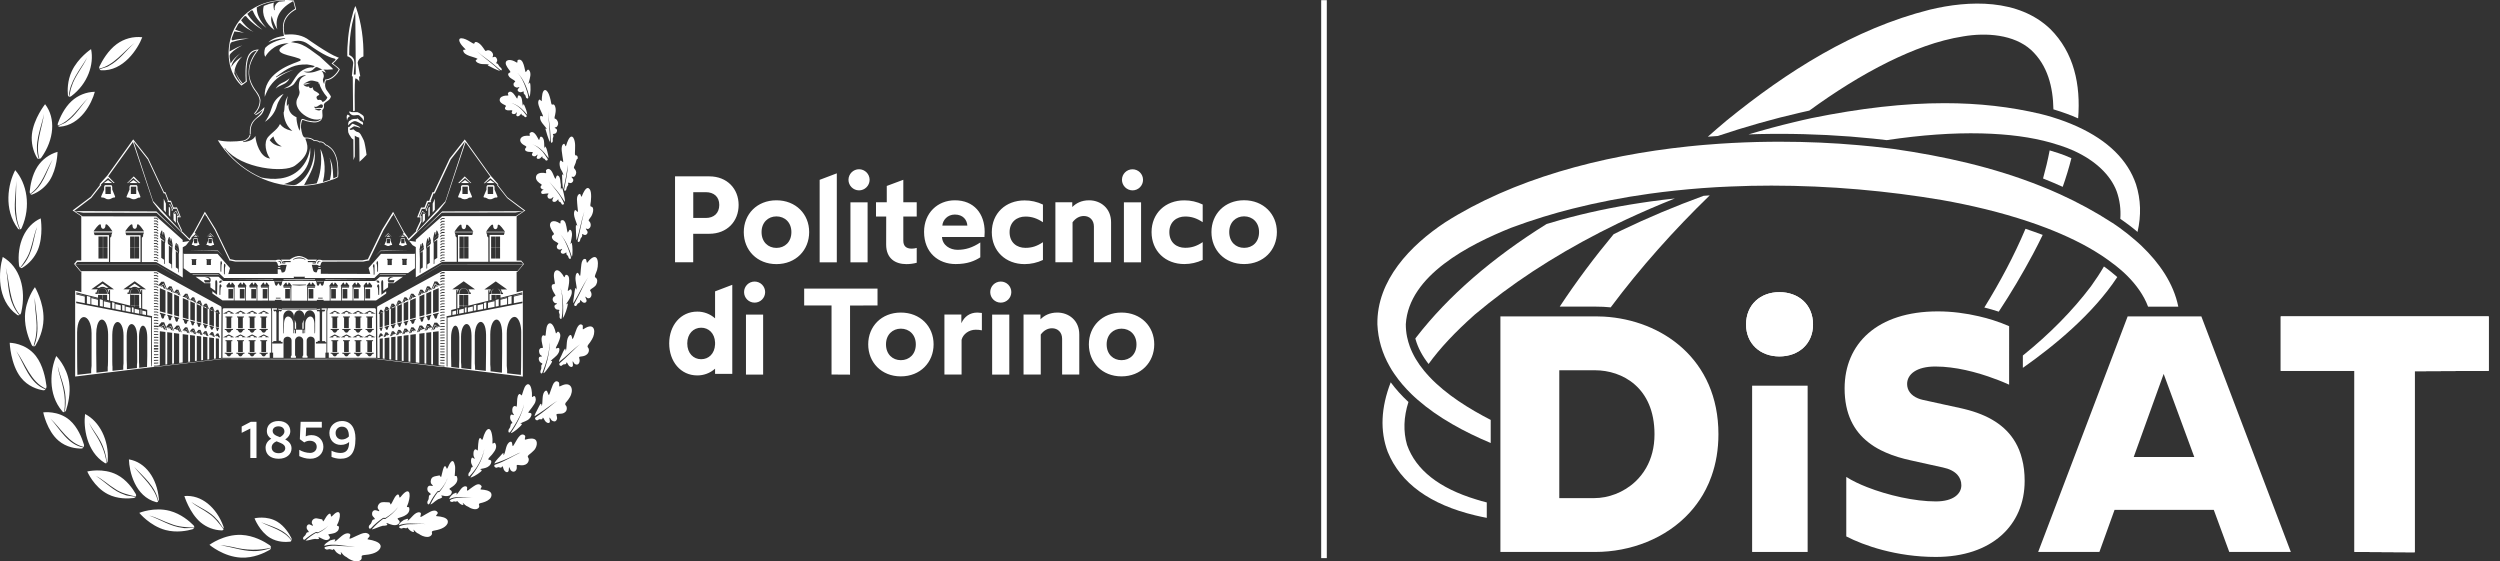 <?xml version="1.0" encoding="utf-8"?>
<!-- Generator: $$$/GeneralStr/196=Adobe Illustrator 27.6.0, SVG Export Plug-In . SVG Version: 6.00 Build 0)  -->
<svg version="1.1" id="Livello_1" xmlns="http://www.w3.org/2000/svg" xmlns:xlink="http://www.w3.org/1999/xlink" x="0px" y="0px"
	 viewBox="0 0 4458.3 1001.3" style="enable-background:new 0 0 4458.3 1001.3;" xml:space="preserve">
<rect x="0" y="0" width="4458.3" height="1001.3" fill="#333333" stroke="none"/>
<style type="text/css">
	.st0{fill:#FFFFFF;}
</style>
<rect x="2356.1" y="0.3" class="st0" width="10" height="995"/>
<path class="st0" d="M1264.9,314.5h-61.1v153.2h32.4v-50.8h28.7c31.7,0,52.3-22.1,52.3-51.4C1317.2,336.6,1296.6,314.5,1264.9,314.5
	z M1258.6,388.7h-22.3v-46h22.3c14.4,0,24.1,8.1,24.1,22.8C1282.6,380.4,1273,388.7,1258.6,388.7z M1384.6,357.2
	c-34.6,0-58.2,24.7-58.2,56.7c0,32.2,23.6,57.1,58.2,57.1s58.4-24.9,58.4-57.1C1443.1,381.9,1419.2,357.2,1384.6,357.2z
	 M1384.6,442.1c-14.7,0-26.5-10.5-26.5-28.2c0-17.3,11.8-28,26.5-28c14.9,0,26.7,10.7,26.7,28
	C1411.3,431.6,1399.5,442.1,1384.6,442.1L1384.6,442.1z M1580.3,436.2c0,25,16.6,34.8,36.1,34.8c6.2,0,12.4-0.8,18.4-2.4v-26.5
	c-2.8,0.8-5.8,1.3-8.8,1.3c-10.3,0-15.1-4.8-15.1-14.4v-42.9h23.9v-25.4h-23.9v-40.1l-29.5,11v29.1h-19.2v25.4h18.2L1580.3,436.2z
	 M1702.8,357.2c-30.6,0-54.9,22.5-54.9,56.2c0,37,25.4,57.5,56.3,57.5c21.4,0,34.1-5.7,44-12v-26.5c-14,9.2-26.3,13.1-40.7,13.1
	c-13.3,0-26.9-8.1-27.6-22.8h75.7c0.2-1.8,0.4-6.4,0.4-9C1756,380.8,1736.8,357.2,1702.8,357.2L1702.8,357.2z M1680.5,402.3
	c0.7-9.6,9-19.7,22.3-19.7c14.7,0,21.7,9.6,22.3,19.7H1680.5z M1827.1,471c11.4,0,22.6-2.5,32.8-7.4v-31.7
	c-10.7,7.2-19.9,10.1-31.3,10.1c-15.1,0-28.2-9.2-28.2-28c0-18.2,13.1-27.8,28.2-27.8c11.4,0,20.6,3.1,31.3,10.1v-31.5
	c-10.2-4.9-21.5-7.5-32.8-7.4c-33.7,0-58.4,23-58.4,56.7C1768.7,447.8,1793.5,471,1827.1,471z M1950.8,404v63.7h30.6v-71.3
	c0-25.4-19-39.2-39.2-39.2c-13.6,0-23.2,5.2-30,12v-8.5h-30.1v107h30.6v-71.3c5-6.8,11.8-11.2,20.1-11.2
	C1943.1,385.2,1950.8,392.4,1950.8,404L1950.8,404z M2053.6,413.8c0,33.9,24.7,57.1,58.4,57.1c11.4,0,22.6-2.5,32.8-7.4v-31.7
	c-10.7,7.2-19.9,10.1-31.3,10.1c-15.1,0-28.2-9.2-28.2-28c0-18.2,13.1-27.8,28.2-27.8c11.4,0,20.6,3.1,31.3,10.1v-31.5
	c-10.2-4.9-21.5-7.5-32.8-7.4C2078.4,357.2,2053.7,380.2,2053.6,413.8L2053.6,413.8z M2218.6,357.1c-34.6,0-58.2,24.7-58.2,56.7
	c0,32.2,23.6,57.1,58.2,57.1s58.5-24.9,58.5-57.1C2277.1,381.9,2253.3,357.2,2218.6,357.1L2218.6,357.1z M2218.6,442
	c-14.7,0-26.5-10.5-26.5-28.2c0-17.3,11.8-28,26.5-28c14.9,0,26.7,10.7,26.7,28C2245.4,431.6,2233.6,442.1,2218.6,442L2218.6,442z
	 M1564.9,514.7h-130.8v30h48.8v123.2l33,0.2V544.9l49-0.2L1564.9,514.7z M1606.5,557.4c-34.6,0-58.2,24.7-58.2,56.7
	c0,32.2,23.6,57.1,58.2,57.1s58.4-25,58.4-57.1C1665,582.1,1641.1,557.4,1606.5,557.4L1606.5,557.4z M1606.5,642.3
	c-14.7,0-26.5-10.5-26.5-28.2c0-17.3,11.8-28,26.5-28c14.9,0,26.7,10.7,26.7,28C1633.2,631.8,1621.4,642.3,1606.5,642.3
	L1606.5,642.3z M1714.4,576.4v-15.5h-30.2v107h30.6V606c2.6-10.3,13.3-18,25-18c3.8-0.1,7.5,0.3,11.2,1.1v-31
	c-2.6-0.4-5.2-0.6-7.9-0.7C1729.5,557.4,1719.7,564.6,1714.4,576.4L1714.4,576.4z M1885.5,557.4c-13.6,0-23.2,5.2-30,12v-8.5h-30.2
	v107h30.7v-71.3c5-6.8,11.8-11.2,20.1-11.2c10.3,0,18,7.2,18,18.8v63.7h30.6v-71.4C1924.8,571.2,1905.7,557.4,1885.5,557.4
	L1885.5,557.4z M2000,557.4c-34.6,0-58.2,24.7-58.2,56.7c0,32.2,23.6,57.1,58.2,57.1s58.4-25,58.4-57.1
	C2058.5,582.1,2034.6,557.4,2000,557.4L2000,557.4z M2000,642.3c-14.7,0-26.5-10.5-26.5-28.2c0-17.3,11.8-28,26.5-28
	c14.9,0,26.7,10.7,26.7,28C2026.8,631.8,2014.9,642.3,2000,642.3L2000,642.3z M827.1,550.4l-8.3,2v7l8.3-1.6V550.4z M832,547.9
	l-3.1,0.8v8.8l3.1-0.6V547.9z M843.2,546.5l-8.8,2.1v7.8l8.8-1.7V546.5z M849.3,543.5l-4.5,1.1v9.7l4.5-0.9V543.5z M882,537.1
	l-11.7,2.8v9.6l11.7-2.3V537.1z M861.3,542.1l-9.6,2.3v8.7l9.6-1.8L861.3,542.1z M867.2,539.1l-4.3,1.1v10.7l4.3-0.8V539.1z
	 M497.8,476c-1.1-0.1-2.2,0.6-2.6,1.7h5.1C499.9,476.6,498.9,475.9,497.8,476z M250.3,326.5l-11.8-11.9l-11.8,11.9h1.3l9.9-8.9
	l9.9,8.9H250.3z M192.7,321.1l-7.5,5.4h14.9L192.7,321.1z M345,429.3l-2.9,6.6c-0.1,0.2-0.1,0.5,0,0.8c0.2,0.2,0.8,0.3,1.7,0.2
	c0.9,0.1,1.7,0.5,2.5,0.9c0.8,0.6,1.9,0.9,2.9,0.9h0.4c0.9,0,1.8-0.3,2.6-0.9c0.9-0.7,2-1,3.1-0.9c0.1,0,0.3-0.1,0.3-0.2
	c0.1-0.2,0.1-0.5,0-0.8l-2.8-6.9v-2.7c0.1-0.8-0.5-1.5-1.3-1.6c-0.8,0.1-1.6,0.1-2.4,0c-1.5-0.1-3.1-0.2-3.8,0.5
	c-0.3,0.3-0.4,0.7-0.4,1.2L345,429.3z M346,425.9h5.9v7.9H346V425.9z M230.6,326.5h14.9l-7.5-5.4L230.6,326.5z M882.1,535.4
	l-11.7,2.9v0.1l11.7-2.8V535.4z M180.5,350c-0.2,0.6-0.2,1.2,0.1,1.8c0.5,0.6,1.9,0.6,3.1,0.5h0.2c1.4,0.2,2.8,0.8,4.1,1.6
	c1.5,1.1,3.4,1.6,5.3,1.5c1.9,0.1,3.8-0.5,5.4-1.5c1.2-0.8,2.6-1.3,4-1.6h0.1h0.1c0.7,0.2,1.5,0,2.1-0.5c0.4-0.5,0.4-1.2,0.1-1.8
	l-4.9-11.9c0-0.4,0-0.9,0-1.4c0.1-2,0.1-4.8-1-6c-0.4-0.4-1-0.6-1.6-0.6h-9.3c-0.6,0-1.2,0.2-1.6,0.6c-1.2,1.2-1.1,3.9-1,6
	c0,0.5,0,1,0,1.4v0.2L180.5,350z M188,332.9h9.6V346H188V332.9z M724.3,489.4h-46.6l-4.3,4.1l3.7-3.2h46L724.3,489.4z M381.3,422.2
	l-6.2-6.3l-6.2,6.3h0.2l5.7-5.2l5.7,5.2H381.3z M368,436.7c0.2,0.2,0.8,0.3,1.7,0.2c0.9,0.1,1.7,0.5,2.5,0.9c1.8,1.1,4.1,1.1,5.9,0
	c0.7-0.5,1.5-0.8,2.4-0.9h0.1h0.1c0.4,0.1,0.7,0,1-0.3c0.2-0.2,0.2-0.5,0-0.8l-2.8-6.9c0-0.2,0-0.4,0-0.7c0-1.1,0.1-2.7-0.5-3.3
	c-0.2-0.2-0.5-0.3-0.7-0.3l0,0c-0.8,0.1-1.6,0.1-2.4,0c-1.5-0.1-3.1-0.2-3.8,0.5c-0.3,0.3-0.4,0.7-0.4,1.2v2.9l-2.8,6.7
	C368,436.1,368,436.4,368,436.7L368,436.7z M371.9,425.8h5.9v7.9h-5.9V425.8z M371.2,422.2h7.2l-3.6-2.6L371.2,422.2z M388.8,447.8
	l0.1,0.1l9,9.2l-9.2-10.2c-2.2-0.1-26.5-0.1-42.7-0.1h-7.2L388.8,447.8z M349,419.6l-3.6,2.6h7.2L349,419.6z M225.9,351.8
	c0.5,0.6,1.9,0.6,3.1,0.5h0.2c1.4,0.2,2.8,0.8,4.1,1.6c3.2,2,7.4,2,10.6,0c1.6-0.9,3.2-1.8,5.3-1.5c0.4,0,0.7-0.2,0.9-0.6
	c0.3-0.5,0.4-1.2,0.1-1.8l-4.9-11.9c0-0.4,0-0.9,0-1.4c0-2,0.1-4.8-1-6c-0.4-0.4-1-0.6-1.6-0.6h-9.2c-0.6,0-1.2,0.2-1.6,0.6
	c-1.2,1.2-1.1,3.9-1,6c0,0.5,0,1,0,1.4v0.2l-5,11.7C225.6,350.6,225.6,351.2,225.9,351.8z M233.3,332.9h9.6V346h-9.6V332.9z
	 M904.3,529.8l-11.8,3v0.3l11.8-3V529.8z M580.5,498.3l-0.6,0.9l85.6-0.9H580.5z M912.3,527.8l-6.2,1.6v13.2l6.2-1.2L912.3,527.8z
	 M889.3,533.6l-5.4,1.3v11.9l5.4-1V533.6z M904.3,531.6l-11.8,3v10.6l11.8-2.3V531.6z M447.5,222.7c-2.2,5.4-2.1,10.8-2,16.5h1.5
	c0,0,0-0.1,0-0.1c0-0.8,0-1.7,0-2.5c0-1.5,0-3,0.1-4.6c0.2-6.2,2.6-15.2,12.8-22.4l0.3-0.2c1.9-1.3,3.7-2.8,5.3-4.4
	c5.2-5.8,6-11.5,6-14c-4.1,5.3-12.3,11.2-16.3,13.1l0.2,0.2v1.2c4.2-1.1,9.8-6.2,13.2-9.1C463.7,207.7,451.3,211.5,447.5,222.7z
	 M505.3,150.3c5-2,9-5.9,11.1-10.8c-3.5,3.2-7.6,5.8-12,7.7c-0.9,0.4-1.8,0.8-2.7,1.3c-4.2,2.2-7.7,5.5-10.1,9.7
	c1.8-1.7,3.8-3.1,6-4.2C499.5,152.9,501.9,151.8,505.3,150.3z M472.3,217.3c10.5-6.5,18.1-16.7,21.4-28.5
	c2.5-9.1,9.2-17.9,12.1-21.4c-9.9,4.5-17.5,13-20.7,23.5C480.5,205.9,475.3,213.7,472.3,217.3L472.3,217.3z M576.9,501.1h-11.7
	l0.2,0.7h11.3L576.9,501.1z M441.5,246.8c-4.5,3.3-5.5,3.2-8,4c-14.5,2-30.4,2.5-45.1-0.8c29.6,48.8,85.5,82.3,142.9,81.7
	c19.9-0.2,40.2-3.2,58.4-10.3c0,0,2.1-0.8,3.1-1.2v0.3c2.9-1.5,8.4-2.7,10.2-5.2c0.4-3.5,0.7-8.1,0.1-16.6c-0.8-18-6.2-27.7-10.8-33
	c-2.8-3.1-8.1-7.2-11.5-8.1c-1.6-2.5-5.3-5.4-9.1-5.4c-0.6,0-1.1,0.1-1.7,0.2c-2.8-2.3-6.5-2.5-9.7-2.4c-4.4-4.4-12-5-15.4-4.6
	c-5.3,0.4-6.9-9.5-8.1-17.3c-0.7-4.3,1-11.8,2.4-14.3c2.8,0.4,5.3,1.8,8.1,2.5c8.6,1.8,16.1,3.8,23.3-0.6c0.5-0.5,1.9-0.7,1.2-1.6
	l0.4,0.4c4.9-5.5,2.1-12.4,2.5-18.1c3.9-3.7,3.3-7,2.7-9.6c2-6.4,9.6-5.7,12.5-13.7c1.7-1-6.2-10.2-7.8-13
	c-1.8-3.1-2.6-6.7-2.3-10.2c0.2,0.1,0.2-2.6,0.3-2.6c0.2-1.3,0.6-2.7,1-3.9c5.3-0.5,10.2-2.6,14.2-6.1c4.5-3.7,8.2-8.3,10.7-13.6
	c-1.9-2.1-2.8-3.4-12.2-10.5l5-4.6c0.3-0.3,0.5-0.6,0.7-1l4.8-4.7l-2.9-1.1c-16.7-6.3-53.6-32.6-54.1-33c-13.1-8-27.5-8.1-39.9-7
	c-0.8-5-2-10.3-1-18.4c1.7-11.4,10.6-20.8,21.7-26.7L524,0.9c-53.6-6.4-94.2,20-108.9,56.1c-13.8,34-8,72.8,14.2,94.5l1.2,1.1
	c2.6-1.6,6.3-4.5,8.7-6.3l1-0.5l-0.1-0.4c-0.2-2.2-0.2-4.4-0.4-6.5c-0.4-18.8-1-45.9,18.5-48.8c-18.4,22.9-20.5,51-1.9,73.9
	c3.2,5,6.4,9.7,6.8,15.2c-0.2,9-3.9,16.5-10,23.2l1,1.1l0.1-0.1c8.2-9.2,10-15.8,10.3-24.2c-0.4-7-4.7-13.1-8.6-18.2
	c-17.1-24.1-15.4-45.9,5.5-72.8c-6.6,0.2-11.6,2.1-15.2,5.9c-7,7.4-9.4,22.5-8,50.5v0.3l-5.4,4l-0.3-0.4c-1.8-2.2-4.1-5.4-6.3-8.3
	c-3-4.8-5.6-9.8-7.7-15l-0.1-0.1V125c2.9-12,8.4-19.2,13.5-24.2c-7.6,4.5-14,10.3-17.9,16.3l-1.6,2.4l0.5-2.6
	c0.6-2.2,1.5-4.2,2.5-6.2c3.4-6.5,8.8-11.9,13.6-15.8c-6.7,4.6-12.5,10.4-17.1,17.1l-0.8,1.2l-0.1-1.4c-0.1-1.6-0.4-3.2-0.7-4.7
	c-0.9-4.3-1.9-9.1,1.6-12.3c4.7-5.2,13.8-10.8,20-13.9c-5.6,1.8-12.8,5.3-21.7,10.4l-1,0.6l0.2-1.1c0.3-1.7,0.4-3.4,0.4-5.2
	c0.1-5,0.2-10.6,5.9-11.2c9.3-2.9,18.9-4.7,28.6-5.6H443c-8.2,0-18.3,0.5-25.6,2.5c-1.8,0.8-3,0.9-3.8,0.2
	c-1.4-1.4,0.1-5.1,2.3-10.2c0.7-1.6,1.4-3.2,1.9-4.8l0.1-0.4h0.4c5.1,0.4,11.2,1.4,17,2.5c-4.4-1.5-9.5-3.3-15.4-5.5l-0.6-0.2
	l0.4-0.5c0.9-1.4,1.7-2.8,2.4-4.3c1.5-3.3,3.1-6.8,5.3-7c1-0.1,2,0.5,3,1.9c6.5,5.7,13.8,10.4,21.7,13.9
	c-10.6-6.2-17.2-14-21.9-20.4l-0.3-0.4l0.3-0.3c0.9-0.9,1.7-1.9,2.5-2.9c1.6-2.1,3.2-4.3,5-4.3h0.2c1,0.1,1.8,0.9,2.6,2.4
	c8.9,10.5,20.7,18.2,27.5,22.2c-13.3-10.6-20.8-19.5-24.8-25.3c-0.7-1-1.3-1.9-1.9-2.9l-0.3-0.5l0.5-0.2c1.1-0.7,2-1.5,2.9-2.5
	c2.1-2,4.1-3.9,5.7-3.3c0.8,0.3,1.3,1.2,1.6,2.7c5.7,13.5,16.9,23.6,23.4,28.6c-13.1-14-16.6-25.7-17.1-33.3c-0.1-1.1-0.1-2.2,0-3.2
	v-0.3l0.2-0.1C472.6,4.9,489,1,507.2,1h1v1c-3.6,0.2-7.1,0.6-10.5,1c-2.3,1.2-9.5,5.6-7.8,15l-1,0.2c-0.1-0.3-2.3-7.6-0.5-13.5
	c-6.1,1.4-12.1,3.3-17.9,5.8c-4.5,14.6,3,31.7,18.9,43.1c-2.4-4.4-7.6-15.6-5.3-23.7l0.5-1.8L485,30c0,0.1,3.1,12.4,9.5,22.3
	c-3.2-12.7-2.3-33.7,27.9-50l0.6-0.3l0.2,0.6c3.2,12.8,3.2,12.8,3,13l-0.1,0.1c-25.3,15.3-22.3,33.4-20.3,45.4
	c0.1,0.9,0.3,1.7,0.4,2.5l0.1,0.5l-0.5,0.1c-4.5,0.5-19,2.8-27.3,11.3c5.5-3,14.7-6.3,29-7.6c0.4,0,0.7-0.1,0.8-0.1l0,0l0.2,1h-0.1
	c-22.9,4.8-32.4,13.2-35.5,16.6c-2.1,6.1-2.1,11.5,0,16c2.4-4.3,14.2-22.7,39.1-24.2l2.9-0.2l-2.7,1.1c-0.1,0-6.7,2.8-10.8,6.4
	c-2.4,2.1-3.5,4.1-3.1,5.8c1.2,4.9,13.2,7.9,21.2,9.9c2.4,0.6,4.5,1.1,6,1.6c7.2,2.1,10.3,3.1,10.7,4.8c0.1,0.6-0.2,1.2-1,1.8
	c-1.7,0.8-3.4,1.5-5.1,2.1c-16.6,6.1-60.2,22.3-58,62.1c2.5-6.8,6.5-15.2,9.6-19.2c9.8-13.5,21-21.4,42.1-29.2
	c-11,3.1-21.4,7.7-31.2,13.7l-0.6-0.8c22.6-17.1,33.9-22.7,55.8-22.1c4.3,0.5,8.5,1.3,12.6,2.6l1.2,0.4l-1.1,0.6
	c-0.8,0.4-1.5,0.9-2.2,1.5l-0.2,0.2h-0.2c-2.3-0.2-4.6-0.1-6.9,0.4c-4,0.8-7.8,2.3-11.3,4.4c-6.5,3.9-9.6,7.5-18.3,21.3
	c-3.5,6.3-10.1,9.6-15.5,11.4c5.2-0.4,10.2-2.1,14.6-4.9c3.1-1.6,5-4.6,7.1-7.8c1.8-2.8,3.7-5.7,6.3-7.5c3-2,6.4-3.2,10-3.5l0.3-0.1
	h0.3l0.2,0.2l0.5,0.7l-0.8,0.1H544c-1.1,0.4-5.9,2.9-6.9,4.6c-3.9,4.1-4.1,9.9-4.3,15c-0.1,2.5,0.3,5,1,7.4c1.3,4-0.6,8.1-2.6,11.9
	c-4.6,7.6-2.3,14.9,0.4,19.7c6.3,10.9,21.2,19.7,33.5,19.7h0.4c1.7,0,3.5-0.3,5.1-0.9l2.9-1l-2.4,1.9c-5,3.8-8.5,4.1-20.6,2
	c-1.9-0.3-3.8-0.8-5.6-1.6c-2.3-0.9-4.7-1.8-6.6-1.6c-1.5,2-3.3,6.4-3.1,16.4l-1,4.7l-0.6-1.4c-2.6-6.2-4.2-12.8-4.8-19.5
	c0-0.1,0-2.2,0-3.2c-1.7-0.7-3.3-1.6-4.8-2.6c-4.3-2.6-7.5-6.8-8.8-11.7c-0.8-2.4-0.8-6.5-0.8-9.6l0,0l-2.7,4.3l-0.2-1.4
	c-0.4-5.7,0.3-11.4,2.1-16.9c-3.3,4.6-5.3,10.7-6,18c-0.2,4.2-0.7,9.6-1.8,11.5c0.2,4.9,1.1,9.8,2.7,14.4
	c2.2,6.6,6.1,12.5,11.3,17.1l1.6,1.4l-2.1-0.5c-10.9-2.9-15.3-6.1-20-11.9c-2.7,6.1-7.7,10.5-12.5,14.7c-2.9,2.4-5.6,5-8.1,7.8
	c-9.6,10.3-3.7,30.2,2.2,38l0.7,1l-1.2-0.2c-16.7-2.4-24.3-28.5-25-40c-1.5,2.9-4.1,6.4-11.4,8.9c-3.4,1.1-7,1.8-10.5,2l-0.2-1
	l2.4-0.7c0.1,0,10.8-3.4,11.1-12.1l-1.6,0.8C444.7,243,443.4,245.2,441.5,246.8z M417.8,131.1c0.1-1.3,0.3-2.6,0.5-3.8l0.3-1.9
	l0.7,1.9c2.8,8,6.8,15.6,12,22.3l-0.8,0.6c-5.2-5.6-9.4-11.9-12.6-18.8l-0.1-0.1L417.8,131.1z M559.5,93
	c-10-7.4-17.3-12.7-28.6-15.8L519,75.1l1.7-0.6c3.4-1.2,7-1.8,10.7-1.8h0.4c6.4,0,12.6,2.1,17.7,5.9c28.2,20.8,42.6,25.1,47.5,26
	c0.9,0.2,1.5,1,1.3,1.9c-0.1,0.4-0.2,0.7-0.5,0.9l-6.4,5.8c8.9,6.3,12.4,10.2,12.5,10.3l0.2,0.3l-0.2,0.3c-0.1,0.2-8.4,16.7-24,17.8
	c-0.9,2-1.4,4.1-1.6,6.2l-0.1,1.8l-0.9-1.6c-0.9-1.7-1.4-3.6-1.4-5.5c-0.3-0.3-0.1-0.9,0.6-3c0.2-0.6,0.4-1.3,0.6-1.9
	c1.2-3.3-0.7-8.2-2.6-10.3l-1.1-1.2l1.6,0.4c2.2,0.7,4.2,1.8,6,3.2c-0.5-1.9-1.6-3.7-3.1-5l-1.2-1.1l1.6,0.2
	c1.7,0.2,3.4,0.3,5.1,0.2c2.2-0.3,4.3-0.3,6-0.4c1.9-0.1,4.2-0.1,4.4-0.6c0,0,0.1-0.5-1.7-2.2l0-0.1c-0.5-0.4-1.6-1.3-4-3.7
	c-5.1-4.8-15.1-14.1-17.5-16.2l-0.5-0.4C566.2,97.9,562.7,95.3,559.5,93z M544.1,128.6l-3-1.2l3.2,0.3c9.5,0.8,12.8-2.3,16-5.4
	c0.9-0.9,1.9-1.7,2.9-2.5l0.2-0.1c2.1-0.4,4.3,0.8,6.5,2c1.1,0.7,2.3,1.2,3.5,1.6l1.8,0.5l-1.8,0.4c-2.9,0.7-5.8,1.6-8.7,2.7
	c-4.4,1.7-9.1,2.6-13.8,2.7C548.6,129.7,546.3,129.4,544.1,128.6z M557.7,157.4c-0.2-0.2-0.2-0.6,0-0.8c0.2-0.5,0.3-1,0.3-1.6
	c-0.7,1.2-1.9,2-3.3,2.2c-1.2,0.2-2.4-0.2-3.1-1.1c-0.4-0.5-0.6-1.2-0.5-1.8c-3.4,1-7,0-9.3-2.6c-0.3-0.4-0.7-0.8-0.4-1.1
	s0.7-0.2,1-0.1c0.2,0.1,0.3,0.1,0.5,0.2c2.2,0.5,4.2-0.4,6.3-1.3c1.8-0.9,3.7-1.4,5.7-1.6c-3.1,0-6.1,0.3-9.2,0.9l-1.4,0.2l-2.9,0.4
	l4.1-2.1c8.5-4.4,9.2-4.7,22.2-0.9l0.5,0.2l-1.3,3.1c0.5-0.5,1-0.9,1.5-1.3l0.6-0.4l0.2,0.7c2.3,8.1,7.2,16.5,14.4,24.9l0.2,0.2
	l-0.1,0.3c-1.5,3.6-4.3,6.4-7.9,7.8l-0.5,0.2l-0.2-0.4c-1.4-3.2-3.9-4.3-7.8-3.3l-0.3,0.1l-0.2-0.2c-1.8-1.8-2.5-3.4-2.3-4.9
	s1.6-2.6,3.8-3.6c1-0.5,1-1.1,1-1.2c0-0.7-0.7-2.2-5.5-5c-3.3-1.5-5.5-3.1-5.6-5.7C558.2,157.6,557.9,157.6,557.7,157.4L557.7,157.4
	z M572.4,195.5c-0.3,0.1-0.6,0.3-0.8,0.5c-0.7,0.6-1.6,1-2.6,1h-0.6l0,0l-7.4-1.5l2-0.5c0.3-0.1,7-1.9,9.5-0.3l0.8,0.5L572.4,195.5z
	 M573.2,192.5l-0.1-0.1l0,0c-3.5-0.3-6.9,0-10.3,0.9h-0.2l-0.2-0.1c-0.7-0.5-1.3-1.1-1.7-1.9l-0.8-1.2l1.2,0.3
	c2.9,0.8,5.1-0.7,7.4-2.3c1-0.7,2-1.3,3-1.8c1.8-0.5,3.3-0.1,4,1.1c0.8,1.5,0.3,3.7-1.3,5C573.8,192.9,573.3,192.6,573.2,192.5
	L573.2,192.5z M481.3,250.3L481,250l0.2-0.3c1.7-2.2,3.6-4.3,5.8-6l0.6-0.5l0.2,0.7c1.7,6.9,6.3,12.8,12.7,16.1l2,1.1l-2.3-0.1
	c-0.5,0-1-0.1-1.5-0.2C492.9,259.5,486.7,257.3,481.3,250.3z M526,295.4c24.6-18,25.2-32.1,18.6-47.8l-0.1-0.3l0.3-0.2
	c0.9-0.8,5.7,0,5.9,0.1c2.2,0.4,7.3,1.6,9,4.4c1.6-0.2,7.2-0.6,10,2.5c1.5-0.6,3.2-0.5,4.7,0.1c2.3,0.9,4.2,2.6,5.5,4.7
	c2.1,0.3,4.5,1.7,7.3,4.2c4.4,2.9,14.7,12.6,14.7,40.1c0,4.9-0.1,8.7-0.2,11.5v0.3l-0.3,0.1c-2.3,1.1-4.4,2-6.4,2.8l-0.7,0.3v-0.7
	c-0.4-18.9-2.4-27.5-6.7-36.4c3.9,12.7,4.2,26.3,0.8,39.2l-0.1,0.3l-0.2,0.1c-3.6,1.3-7.5,2.5-11.5,3.6l-0.8,0.2l0.2-0.8
	c6.6-25.8,0.8-47.5-4.6-58.1c3.8,24.9-0.8,47.9-6.6,61.3l-0.1,0.2h-0.3c-7,1.4-14.1,2.3-21.2,2.8l-0.9,0.1l0.4-0.8
	c12.8-23.1,18.5-34.9,18.7-50.5c0.1-4.9-0.1-9.7-0.7-14.5c0.3,27.8-12.2,54-31.8,64.8c-2,0.9-4.1,1.3-6.3,1.2
	c-2.6-0.1-5.2-0.4-7.7-0.8c-2.1-0.4-4.1-0.6-6.2-0.7l-3.1-0.1l2.9-0.9c8.5-2.5,48.7-17.1,44.6-64.8c-1.4,14.6-7.9,28.3-18.2,38.7
	c-20.2,20-48.5,19.2-68.7,15h-0.1c-25.4-11.1-47.5-28.4-64.5-50.3c-0.4-0.5-0.8-1-1.2-1.5l0.4-0.3l0.4-0.3l1.2,1.5
	C430.7,300.8,507,308.9,526,295.4z M561.5,498.3h-55.6l-0.7,1.1l28.5,0.3l28.5-0.3L561.5,498.3z M817.3,351.8
	c0.2,0.3,0.5,0.5,0.9,0.5h0.7c1.4-0.1,2.7,0.4,3.8,1.2c3,2.5,9.2,2.5,12.2,0c1.4-1.3,3.5-1.2,5.1-1.2h0.5c0.4,0,0.7-0.2,0.9-0.5
	c0.3-0.5,0.4-1.2,0.1-1.8l-5-11.9v-4.7c0-1.8-1.2-3.2-2.6-3.2h-9.2c-1.4,0-2.6,1.5-2.6,3.2v4.9l-4.9,11.7
	C817,350.6,817,351.2,817.3,351.8z M824.6,332.9h9.6V346h-9.6V332.9z M162.9,542.9l11.8,2.3v-10.6l-11.8-3V542.9z M154.9,541.4
	l6.3,1.2v-13.2l-6.2-1.6L154.9,541.4z M240.2,511.5c2.5,0,4.8,0.8,6.7,2.4v-0.7h3.9l-10.7-7.4l-10.6,7.4h3.9v0.7
	C235.3,512.3,237.7,511.5,240.2,511.5L240.2,511.5z M185.2,535.7l11.7,2.8v-0.1l-11.8-3L185.2,535.7z M816.5,551.8l-1.3,0.3v8
	l1.3-0.3V551.8z M178,545.8l5.4,1v-11.9l-5.4-1.3V545.8z M163,530.1l11.8,3v-0.3l-11.8-3V530.1z M205.9,540.6L205.9,540.6l2.2,0.5
	L205.9,540.6z M309.5,392.4l4.1,5v-6.3c0-3.2,0-6.5,0-8.4l-0.8-2l-3.8,0.6l0.4,1L309.5,392.4z M303.1,365.3l4,9l-1.7-0.8l1.4,2.9
	l1.7-2.1l-5.3-10.6l-1.6,1.5l0.4,1L303.1,365.3z M771.6,378.8l3.8-4.6v-19.9l-3.8,8.7V378.8z M182.9,505.8l-10.6,7.4h3.9v0.7
	c3.9-3.2,9.5-3.2,13.5,0v-0.7h3.9L182.9,505.8z M303.5,383.3c0-3.8,0.1-10.1,0-11v0l-1.3-3.4L301,369v14.4l2.5,3.4
	C303.5,386.1,303.5,384.9,303.5,383.3z M295.8,363l-3.8-8.7v19.9l3.8,4.6V363z M763.9,372.4v14.5l2.5-3.4v-14.4l-1.1-0.2
	L763.9,372.4z M388.2,597.3l0.7-0.5v-0.1L388.2,597.3z M250.7,559.9l1.4,0.3v-8l-1.4-0.3V559.9z M388.6,554.8l-0.6,0.6L388.6,554.8
	L388.6,554.8z M253.8,560.5l6.6,1.3v-6.4l-6.6-1.6V560.5z M388.6,558.8L388.6,558.8l-0.6-1.5l-2.2,0.3L388.6,558.8z M378.9,554.6
	l-0.8-2l-2.8,0.4L378.9,554.6z M217.9,553.6l4.5,0.9v-9.7l-4.5-1.1V553.6z M224,554.8l8.8,1.7v-7.8l-8.8-2.1V554.8z M251.5,524.3
	h-2.7V523c-0.1-3.6-1.7-6.5-4.4-7.9c-1.1-0.6-2.3-0.9-3.6-0.9c3.6,0.3,7.2,3.1,7.4,9.1l0.1,0.1l-0.1,0.3c-0.2,0.3-0.2,0.4-10.8,0.3
	h-4.3l-0.4,1.7h7.2v19.4h-7.4l2,0.5h5.4v1.4l0.5,0.1v-1.5h7.9v3.4l2,0.5l1.4,0.3L251.5,524.3z M248.1,545.3h-7.9v-19.4h7.9V545.3z
	 M205.8,551.3l9.6,1.9v-8.7l-9.6-2.3V551.3z M200,550.1l4.3,0.8v-10.8l-4.3-1.1V550.1z M235.2,556.9l3.1,0.6v-8.8l-3.1-0.8V556.9z
	 M240,557.9l8.3,1.6v-7l-8.3-2V557.9z M185.1,547.3l11.7,2.3V540l-11.7-2.8V547.3z M401.9,498.3l85.6,0.9l-0.6-0.9H401.9z
	 M685.8,436.7c0.1,0.2,0.6,0.2,1,0.3c0.8,0,1.5,0.2,2.1,0.7c2,1.4,4.7,1.4,6.7,0c0.9-0.6,1.9-0.9,3-0.7h0.3c0.1,0,0.3-0.1,0.3-0.2
	c0.1-0.2,0.2-0.5,0.1-0.8l-2.9-6.9v-2.7c0.1-0.8-0.5-1.5-1.3-1.6c-0.8,0.1-1.6,0.1-2.4,0c-0.5,0-1,0-1.5,0c-0.8-0.1-1.6,0.1-2.2,0.5
	c-0.3,0.3-0.4,0.7-0.4,1.2v2.9l-2.8,6.7C685.7,436.4,685.8,436.6,685.8,436.7L685.8,436.7z M689.6,425.9h5.9v7.9h-5.9V425.9z
	 M718.4,419.6l-3.6,2.6h7.2L718.4,419.6z M571.3,476.5c-1-0.6-2.3-0.6-3.3,0c-0.5,0.3-0.8,0.7-0.9,1.2h5.2
	C572.1,477.1,571.8,476.7,571.3,476.5z M677.8,437l0.2-0.2l2.4-5.5L677.8,437z M678.5,447.8h0.2l49.8-0.9h-7.2
	c-16.2,0-40.5-0.1-42.7,0.1l-9.2,10.2L678.5,447.8z M718.6,493.5h-40.9l-8.4,7.4l0,0c-0.4,0.2-1.8,0.2-6.4,0.2s-11.9,0-20,0h-37
	h-27.3l-0.9,1.3h-0.1v0.7h0.3l-0.1,0.6c-0.2,1-1.2,5.9-3.3,5.9c-1.2,0-1.8-1.3-2.3-2.5c-0.4-0.9-0.8-1.9-1.4-1.9s-0.9,0.9-1.3,1.8
	c-0.5,1.2-1.1,2.6-2.4,2.6c-2,0-2.6-4.5-2.8-5.9l-0.1-0.6h0.1v-0.7h-0.1l-0.9-1.3h-59.3l-0.9,1.3h-0.1v0.7h0.1l-0.1,0.6
	c-0.2,1.4-0.8,5.9-2.8,5.9c-1.3,0-1.9-1.4-2.4-2.6c-0.4-0.9-0.8-1.8-1.3-1.8s-1,1-1.4,1.9c-0.5,1.2-1.1,2.5-2.3,2.5
	c-2.1,0-3.1-4.9-3.3-5.9l-0.1-0.6h0.3v-0.7h-0.1l-0.9-1.3h-90.5l-0.1-0.1l-6.3-5.6l-2.1-1.9h-40.9l16.7,12v-0.5h9.7v7.5l8.7,6.2
	v-15.9c0-1.9,0.7-3.2,1.6-3.2c1.3,0,2,2,2,5.4c0,3.9-0.4,19.6-0.4,19.7v1l-0.8-0.6c-0.6-0.4-1.5-1.1-2.5-1.9c-1.6-1.3-3.7-3-5.1-4
	v4.2l18,12.3h0.5h19.8l-0.3-23.1h-12l-0.9-2.6H419l-0.8,2.2v23.6h19.1l-0.3-23.1h-12l-0.9-2.6h15.3l-0.8,2.2v23.6h19.1l-0.3-23.1
	h-12l-0.9-2.6h15.3l-0.8,2.2v23.6H478l-0.3-23.1h-12l-0.9-2.6h15.3l-0.8,2.2v23.6h10.9v-1.4h12v1.4h16l-0.3-23.1h-12l-0.9-2.6h15.3
	l-0.8,2.2v23.6h28.3v-23.5l-0.8-2.2h15.3l-0.9,2.6h-12l-0.3,23.1h16v-1.4h12v1.4H588v-23.6l-0.8-2.2h15.3l-0.9,2.6h-12l-0.3,23.1
	h19.1v-23.6l-0.8-2.2h15.3l-0.9,2.6h-12l-0.3,23.1h19.1v-23.6l-0.8-2.2h15.3l-0.9,2.6h-12l-0.3,23.1h19.1v-23.6l-0.8-2.2h15.3
	l-0.9,2.6h-12l-0.3,23.1h20.2l18-12.3v-4.2c-2.5,1.8-6.5,4.8-7.7,5.8l-0.8,0.6v-1c0-0.2-0.4-15.8-0.4-19.7c0-3.4,0.8-5.4,2-5.4
	c1,0,1.6,1.3,1.6,3.2v15.8l8.7-6.2v-7.5h9.7v0.5L718.6,493.5z M368.9,494c0.4-0.1,0.7-0.1,1.1-0.1c3.2,0,5.8,2.1,5.8,4.7v0.5h-2.5
	l-0.1-0.3c-0.6-2-2.2-3.5-4.3-3.8l-3.5-0.5L368.9,494z M374.4,503.9h-9l-1.6-4.3H376L374.4,503.9z M395,511.7l-0.6-0.4
	c-0.3,0.2-1.5,2.1-1.5,14v0.5h-1.6v-15.2c0-0.9,0.1-1.8,0.4-2.6c0.4-0.9,0.9-1,1.2-1c1.1,0,2.2,1.8,2.2,3.8V511.7z M396.6,501.5
	c-0.5,0-1.1,0.1-1.5,0.5c-0.4,0.5-0.7,1.1-0.6,1.7v0.5h-3.6v-0.5c-0.1-1.1,0.3-2.1,1.1-2.8c1-0.8,2.5-0.9,4.7-0.3L396.6,501.5z
	 M407.3,515.5h8.4v16.8h-8.4V515.5z M427.7,515.5h8.4v16.8h-8.4V515.5z M448.1,515.5h8.4v16.8h-8.4V515.5z M468.5,515.5h8.4v16.8
	h-8.4V515.5z M403.5,510l0.5-0.8c1.8-2.6,4.1-5.7,5.3-5.3c0.4,0.1,0.7,0.6,0.7,1.3c0,3.1,2.9,2.8,2.9,0c0-0.8,0.2-1.2,0.7-1.3h0.2
	c1.2,0,3.3,2.8,4.9,5.3l0.5,0.8L403.5,510z M423.9,510l0.5-0.8c1.8-2.6,4.2-5.7,5.3-5.3c0.4,0.1,0.7,0.6,0.7,1.3
	c0,3.1,2.9,2.8,2.9,0c0-0.8,0.2-1.2,0.7-1.3c0.1,0,0.1,0,0.2,0c1.2,0,3.3,2.8,4.9,5.3l0.5,0.8L423.9,510z M444.3,510l0.5-0.8
	c1.8-2.6,4.1-5.7,5.3-5.3c0.5,0.1,0.7,0.6,0.7,1.3c0,3.1,2.9,2.8,2.9,0c0-0.8,0.2-1.2,0.7-1.3c0.1,0,0.1,0,0.2,0
	c1.2,0,3.3,2.8,4.9,5.3l0.5,0.8L444.3,510z M464.7,510l0.5-0.8c1.8-2.6,4.1-5.7,5.3-5.3c0.5,0.1,0.7,0.6,0.7,1.3
	c0,3.1,2.9,2.8,2.9,0c0-0.8,0.2-1.2,0.7-1.3c0.1,0,0.1,0,0.2,0c1.2,0,3.3,2.8,4.9,5.3l0.5,0.8L464.7,510z M500.1,532.4H492v-1.4h8.2
	V532.4z M508.6,515.4h8.4v16.8h-8.4L508.6,515.4z M558.8,532.3h-8.4v-16.8h8.4V532.3z M504.8,510l0.5-0.8c1.8-2.6,4.1-5.7,5.3-5.3
	c0.5,0.1,0.7,0.6,0.7,1.3c0,3.1,2.9,2.8,2.9,0c0-0.8,0.2-1.2,0.7-1.3c0.1,0,0.1,0,0.2,0c1.2,0,3.3,2.8,4.9,5.3l0.5,0.8L504.8,510z
	 M533.7,509.3L533.7,509.3l-12.2-0.8v-1h24.3v1L533.7,509.3z M546.9,510l0.5-0.8c1.6-2.5,3.7-5.3,4.9-5.3h0.2
	c0.5,0.1,0.7,0.6,0.7,1.3c0,2.8,2.9,3,2.9,0c0-0.7,0.2-1.2,0.7-1.3c1.1-0.4,3.5,2.7,5.3,5.3l0.5,0.8L546.9,510z M575.4,532.4h-8.1
	v-1.4h8.1V532.4z M599,532.3h-8.4v-16.8h8.4V532.3z M587.1,510l0.5-0.8c1.6-2.5,3.7-5.3,4.9-5.3h0.2c0.5,0.1,0.7,0.6,0.7,1.3
	c0,2.8,2.9,3,2.9,0c0-0.7,0.2-1.2,0.7-1.3c1.2-0.4,3.5,2.7,5.3,5.3l0.5,0.8L587.1,510z M619.3,532.3H611v-16.8h8.4V532.3z
	 M639.7,532.3h-8.4v-16.8h8.4V532.3z M660.1,532.3h-8.4v-16.8h8.4V532.3z M607.4,510l0.5-0.8c1.6-2.5,3.7-5.3,4.9-5.3
	c0.1,0,0.1,0,0.2,0c0.5,0.1,0.7,0.6,0.7,1.3c0,2.8,2.9,3,2.9,0c0-0.7,0.2-1.2,0.7-1.3c1.2-0.4,3.6,2.7,5.3,5.3l0.5,0.8L607.4,510z
	 M627.8,510l0.5-0.8c1.6-2.5,3.7-5.3,4.9-5.3c0.1,0,0.1,0,0.2,0c0.5,0.1,0.7,0.6,0.7,1.3c0,2.8,2.9,3,2.9,0c0-0.7,0.2-1.2,0.7-1.3
	c1.2-0.4,3.6,2.7,5.3,5.3l0.5,0.8L627.8,510z M648.2,510l0.5-0.8c1.6-2.5,3.7-5.3,4.9-5.3c0.1,0,0.1,0,0.2,0
	c0.5,0.1,0.7,0.6,0.7,1.3c0,2.8,2.9,3,2.9,0c0-0.7,0.2-1.2,0.7-1.3c0.1,0,0.1,0,0.2,0c1.3,0,3.4,2.8,5.1,5.3l0.5,0.8L648.2,510z
	 M676.2,525.9h-1.6v-0.5c0-12-1.3-13.8-1.5-14l-0.6,0.4v-0.9c0-2,1-3.8,2.2-3.8c0.3,0,0.9,0.1,1.2,1c0.3,0.8,0.4,1.7,0.4,2.6
	L676.2,525.9z M676.5,504.2H673v-0.5c0.1-0.6-0.2-1.3-0.6-1.7c-0.4-0.3-1-0.5-1.5-0.5l-0.2-1c2.2-0.5,3.8-0.4,4.7,0.3
	c0.8,0.7,1.2,1.8,1.1,2.8V504.2z M693.2,495.4c1.5-1.2,3.5-1.8,5.4-1.5l3.1,0.6l-3.1,0.4c-2,0.3-3.7,1.8-4.3,3.8l-0.1,0.3h-2.5v-0.5
	C691.7,497.4,692.2,496.2,693.2,495.4L693.2,495.4z M693,503.9l-1.6-4.3h12.2l-1.6,4.3H693z M689,422.2h7.2l-3.6-2.6L689,422.2z
	 M698.5,422.2l-6.2-6.3l-6.2,6.3h0.8l5.7-5.2l5.7,5.2H698.5z M393.9,493.5l-4.3-4.1h-46.6l1.1,0.8h46L393.9,493.5z M564.3,550.5
	l0.7-0.5c0.2-0.1,0.3-0.2,0.4-0.3H502l0.3,0.2c0.4,0.3,0.6,0.4,0.8,0.5H564.3z M397.1,552.2l-0.4,85.9H481v-9.2h2.7v-73.6l-0.7-5.6
	h-83.9C397.9,549.9,397.1,550.9,397.1,552.2z M415.5,630.8l-0.6-0.1c-1.5-0.2-2.1,0.7-2.9,2s-1.6,2.8-3.7,2.8H408
	c-2.1,0-3-1.5-3.7-2.8s-1.3-2.2-2.9-2l-0.6,0.1V629h14.6L415.5,630.8z M402.1,608.5v-1.8h12.2v1.8h-1.9v19.2H404v-19.2L402.1,608.5z
	 M417.1,602l-0.9-0.4c-0.2,0-0.6,0-1.1,0c-3.3,0.1-3.7,0-3.9-0.4l-0.1-0.3l0.3-0.5h1.1l-4.3-1.8l-4.2,1.8c0.8,0,1.1,0.1,1.2,0.4
	l0.1,0.3l-0.4,0.5h-7.1l10.3-5.2l0.2,0.1l4,2.1c1.8,1,3.7,1.9,4,2.1c0.2,0,0.3,0.2,0.3,0.4l0.1,0.3l0.3,0.1h-0.3L417.1,602z
	 M402.1,566.1v-1.8h12.2v1.8h-1.9v19.2H404v-19.2L402.1,566.1z M415.5,586.6v1.8l-0.6-0.1h-0.4c-1.2,0-1.8,0.8-2.5,2.1
	c-0.7,1.3-1.6,2.8-3.7,2.8H408c-2.1,0-3-1.5-3.7-2.8c-0.8-1.4-1.4-2.3-2.9-2l-0.6,0.1v-1.8L415.5,586.6z M436.1,630.8l-0.6-0.1
	c-1.5-0.2-2.1,0.7-2.9,2s-1.6,2.8-3.7,2.8h-0.3c-2.1,0-3-1.5-3.7-2.8s-1.3-2.2-2.9-2l-0.6,0.1V629h14.6V630.8z M422.7,608.5v-1.8
	H435v1.8H433v19.2h-8.4v-19.2H422.7z M456.9,630.8l-0.6-0.1c-1.5-0.2-2.1,0.7-2.9,2s-1.6,2.8-3.7,2.8h-0.3c-2.1,0-3-1.5-3.7-2.8
	s-1.4-2.2-2.9-2l-0.6,0.1V629h14.6V630.8z M443.5,608.5v-1.8h12.2v1.8h-1.9v19.2h-8.4v-19.2H443.5z M477.6,630.8l-0.6-0.1
	c-1.5-0.2-2.1,0.7-2.9,2s-1.6,2.8-3.7,2.8h-0.3c-2.1,0-3-1.5-3.7-2.8s-1.4-2.2-2.9-2l-0.6,0.1V629h14.6L477.6,630.8z M464.2,608.5
	v-1.8h12.2v1.8h-1.9v19.2h-8.4v-19.2H464.2z M470.3,554h0.2c0.1,0,0.1,0,4.9,2.5l3.3,1.7c0.2,0,0.3,0.2,0.3,0.4l0.1,0.3l0.3,0.1
	h-0.3l0.1,0.5l-0.8-0.3c-0.2,0-0.6,0-1.2,0c-3.3,0.1-3.7,0-3.9-0.4l-0.1-0.3l0.4-0.5h1.1l-4.2-1.9l-4.2,1.9c0.8,0,1.1,0.1,1.2,0.4
	l0.2,0.3l-0.4,0.6H460L470.3,554z M464.2,566.1v-1.8h12.2v1.8h-1.9v19.2h-8.4v-19.2H464.2z M477.6,586.6v1.8l-0.6-0.1h-0.4
	c-1.2,0-1.8,0.8-2.5,2.1c-0.7,1.3-1.6,2.8-3.7,2.8h-0.3c-2.1,0-3-1.5-3.7-2.8s-1.4-2.2-2.9-2l-0.6,0.1v-1.8L477.6,586.6z
	 M470.4,596.4l0.2,0.1c0.1,0,0.1,0,5.1,2.6l3,1.5c0.2,0,0.3,0.2,0.3,0.4l0.1,0.3l0.3,0.1h-0.3l0.1,0.5l-0.9-0.4c-0.2,0-0.6,0-1.1,0
	c-3.3,0.1-3.7,0-3.9-0.4l-0.1-0.3l0.4-0.5h1.1l-4.2-1.8l-4.2,1.8c0.8,0,1.1,0.1,1.2,0.4l0.2,0.3l-0.4,0.5h-7.1L470.4,596.4z
	 M449.6,554h0.2c0.1,0,0.1,0,4.7,2.4c1.6,0.8,3,1.6,3.4,1.8s0.3,0.2,0.3,0.4l0.1,0.3l0.3,0.1h-0.3l0.1,0.5l-0.9-0.3
	c-0.2,0-0.6,0-1.2,0c-3.3,0.1-3.7,0-3.9-0.4l-0.1-0.3l0.4-0.5h1.1l-4.2-1.9l-4.2,1.8c0.8,0,1.1,0.1,1.2,0.4l0.1,0.3l-0.3,0.5h-7.1
	L449.6,554z M443.5,566.1v-1.8h12.2v1.8h-1.9v19.2h-8.4v-19.2H443.5z M456.9,586.6v1.8l-0.6-0.1h-0.4c-1.2,0-1.7,0.8-2.5,2.1
	c-0.7,1.3-1.6,2.8-3.7,2.8h-0.3c-2.1,0-3-1.5-3.7-2.8c-0.8-1.4-1.3-2.3-2.9-2l-0.6,0.1v-1.8L456.9,586.6z M449.6,596.4l0.2,0.1
	c0.1,0,0.1,0,5.1,2.6l3,1.5c0.2,0,0.3,0.2,0.3,0.4l0.1,0.3l0.3,0.1h-0.3l0.1,0.6l-0.9-0.4c-0.2,0-0.6,0-1.1,0
	c-3.4,0.1-3.7,0-3.9-0.4l-0.1-0.3l0.3-0.5h1.1l-4.2-1.8l-4.2,1.8c0.8,0,1.1,0.1,1.2,0.4l0.2,0.3l-0.4,0.5h-7.1L449.6,596.4z
	 M428.9,554h0.2c0.1,0,0.1,0,4.9,2.5l3.2,1.8c0.2,0,0.3,0.2,0.3,0.4l0.1,0.3l0.3,0.1h-0.3l0.1,0.5l-0.8-0.3c-0.2,0-0.6,0-1.1,0
	c-3.4,0.1-3.7,0-3.9-0.4l-0.1-0.3l0.3-0.5h1.2l-4.2-1.9l-4.2,1.8c0.8,0,1.1,0.1,1.2,0.4l0.2,0.3l-0.4,0.5h-7.1L428.9,554z
	 M422.7,566.1v-1.8H435v1.8H433v19.2h-8.4v-19.2H422.7z M436.1,586.6v1.8l-0.6-0.1h-0.4c-1.2,0-1.8,0.8-2.5,2.1
	c-0.7,1.3-1.6,2.8-3.7,2.8h-0.3c-2.1,0-3-1.5-3.7-2.8c-0.8-1.4-1.4-2.3-2.9-2l-0.6,0.1v-1.8L436.1,586.6z M428.9,596.4l0.2,0.1
	c0.1,0,0.1,0,5.1,2.6l3,1.5c0.2,0,0.3,0.2,0.3,0.4l0.1,0.3l0.3,0.1h-0.3l0.1,0.5l-0.9-0.4c-0.2,0-0.6,0-1.1,0
	c-3.3,0.1-3.7,0-3.9-0.4l-0.1-0.3l0.3-0.5h1.1l-4.2-1.8l-4.2,1.8c0.8,0,1.1,0.1,1.2,0.4l0.2,0.3l-0.4,0.5h-7.1L428.9,596.4z
	 M408.3,554.1c0.1,0,0.1,0,4.9,2.5l3.2,1.6c0.2,0,0.3,0.2,0.3,0.4l0.1,0.3l0.3,0.1h-0.3l0.1,0.5l-0.9-0.3c-0.2,0-0.6,0-1.2,0
	c-3.3,0.1-3.7,0-3.9-0.4l-0.1-0.3l0.3-0.5h1.1l-4.2-1.9L404,558c0.8,0,1.1,0.1,1.2,0.4l0.1,0.3l-0.4,0.5h-7.1l10.3-5.2L408.3,554.1z
	 M580.3,638.1v-9.2h1.8v-73.6l0.7-5.5h-9.2v2.6h6.6l-0.3,0.7c-0.5,1.1-1.2,2.5-2.3,2.6c-0.7,0-1.3-0.3-1.7-0.9
	c-0.2-0.1-0.3-0.1-0.3,0c-0.6,0.3-1.2,2.4-1.2,3.4v50.1h5.5v1.8h1.8v2.6h-18.3v-2.9h3.1v-1.9h3.7V558c0-1.1-0.5-3-1.2-3.3
	c-0.1,0-0.3-0.2-0.7,0.2c-0.4,0.5-1,0.7-1.6,0.5c-1-0.2-1.6-1.4-1.9-2.5l-0.2-0.6h6.2v-2.5h-0.4v1.1h-4.2l-1.3,1l0-0.1
	c-0.8,0.2-4.3,0.2-21.3,0.2c-4.2,0-8,0-9.3,0v0.7l-0.6-0.6l-0.4,0.3v-0.4h-23.1c-5.4,0-7.1,0-7.6-0.2l0,0l-1.4-1H497v-1.1h-0.4v2.6
	h6.3l-0.8,1.9c-0.2,0.6-0.8,1.1-1.5,1.2c-0.6,0.1-1.2-0.2-1.6-0.6c-0.2-0.2-0.4-0.2-0.7-0.1c-0.7,0.4-1.2,2.2-1.2,3.3v49.8h3.7v1.9
	h3.1v2.9h-18.3V610h1.8v-1.8h5.5V558c0-1-0.6-3.2-1.2-3.5c0,0-0.1,0-0.3,0.1c-0.5,0.8-1.6,1.1-2.5,0.5c-0.3-0.2-0.6-0.5-0.7-0.8
	l-1.1-2.1h6.7v-2.5h-9.2l0.7,5.5v73.7h1.8v9.2h18.5v-30.6c0-4.9,3.8-7.1,7.2-7.1l0,0c3.5,0,7.2,2.2,7.2,7.1v26.2l-1.3,1.5v2.9h9
	v-2.9l-1.5-1.4v-26.3c-0.1-4,3-7.3,7-7.5c4-0.1,7.3,3,7.5,7c0,0.2,0,0.4,0,0.5v26.2l-1.3,1.4v2.9h9v-2.9l-1.5-1.4v-26.3
	c-0.1-3.8,2.9-7,6.7-7.1c0.2,0,0.4,0,0.5,0l0,0c3.5,0,7.2,2.2,7.2,7.1v30.6L580.3,638.1z M524.1,594.3h-1l-0.2-17.3
	c-0.5-7.6-5-12.6-9.2-12.6h-0.3c-3.8,0.2-7.5,4.9-6.9,17.3c-0.1,7.7-0.1,10.8-0.2,12.1c0,0.2,0,0.3,0,0.3l0,0
	c-0.1,0.6-0.2,0.6-0.4,0.6l0,0c-0.2,0-0.3,0-0.4-0.6h-0.1c0,0,0-0.2,0-0.3c-0.1-1.4-0.2-4.8-0.2-13.4c0-7.1,0-14.4,0-15.5
	c0-6.2,4.3-11.3,9.5-11.3s9.5,5.1,9.5,11.3L524.1,594.3z M543,588h-1.5v6.4h-2v-8h2V571h-0.3l-2.1,6.3h0.1V588h-11.1v-10.7h0.1
	l-2.2-6.3h-0.3v15.4h2v8h-2V588h-1.4v-23.2c-0.1-3.2,1.2-6.3,3.4-8.7c1.6-1.6,3.7-2.6,6-2.6h0.1c5.2,0.2,9.2,5.2,9.2,11.3L543,588z
	 M561,594.1L561,594.1c-0.1,0-0.1-0.1-0.1-0.3c-0.1-1.3-0.2-4.4-0.2-12.1c0.6-12.5-3.2-17.1-6.9-17.3c-4.2-0.2-9,4.8-9.5,12.6
	l-0.2,17.2h-1l-0.1-29.5c0-6.2,4.3-11.3,9.5-11.3s9.5,5.1,9.5,11.3c0,1.1,0,8.5,0,15.5c0,8.6,0,12.1-0.2,13.5c0,0.1,0,0.2,0,0.3
	h-0.1c-0.1,0.6-0.2,0.6-0.5,0.6S561.1,594.7,561,594.1L561,594.1z M821.9,326.5h14.9l-7.5-5.4L821.9,326.5z M688.5,554.5l3.6-1.5
	l-2.8-0.4L688.5,554.5z M678.5,596.8l0.7,0.5L678.5,596.8L678.5,596.8z M678.8,554.8L678.8,554.8l0.6,0.6L678.8,554.8z M681.6,557.6
	l-2.2-0.3l-0.6,1.5L681.6,557.6z M670.7,638.1l-0.4-86c0.1-1.2-0.8-2.3-2.1-2.5h-83.8l-0.8,5.7v73.5h2.7v9.2L670.7,638.1z
	 M604.4,630.8l-0.6-0.1c-1.5-0.2-2.1,0.7-2.9,2s-1.6,2.8-3.7,2.8h-0.3c-2.1,0-3-1.5-3.7-2.8s-1.3-2.2-2.9-2l-0.6,0.1V629h14.6V630.8
	z M591,608.5v-1.8h12.2v1.8h-1.9v19.2h-8.4v-19.2L591,608.5z M625.1,630.8l-0.6-0.1c-1.5-0.2-2.1,0.7-2.9,2s-1.6,2.8-3.7,2.8h-0.3
	c-2.1,0-3-1.5-3.7-2.8s-1.3-2.2-2.9-2l-0.6,0.1V629h14.6V630.8z M611.7,608.5v-1.8h12.2v1.8H622v19.2h-8.4v-19.2H611.7z
	 M626.5,601.5l-0.3,0.1c-0.1,0-0.2,0-0.3,0l0,0c-0.1,0-0.7,0-1.2,0h-1.9c-1.7,0-1.9-0.1-2-0.5l-0.1-0.3l0.4-0.4h1l-4.2-1.8l-4.2,1.8
	h1.4l-0.1,1.2h-7.3l9.9-5.1c0.3-0.1,0.3-0.1,6.2,2.9l2.3,1.2c0.1,0,0.2,0.1,0.3,0.2l0.2,0.2v0.3l0.4,0.2L626.5,601.5z M611.7,566.1
	v-1.8h12.2v1.8H622v19.1h-8.4v-19.2L611.7,566.1z M625.1,586.6v1.8l-0.6-0.1h-0.4c-1.2,0-1.8,0.8-2.5,2.1s-1.6,2.8-3.7,2.8h-0.3
	c-2.1,0-3-1.5-3.7-2.8c-0.8-1.4-1.4-2.3-2.9-2l-0.6,0.1v-1.8L625.1,586.6z M645.9,630.8l-0.6-0.1c-1.5-0.2-2.1,0.7-2.9,2
	s-1.6,2.8-3.7,2.8h-0.3c-2.1,0-3-1.5-3.7-2.8s-1.3-2.2-2.9-2l-0.6,0.1V629h14.6V630.8z M632.4,608.5v-1.8h12.2v1.8h-1.9v19.2h-8.4
	v-19.2L632.4,608.5z M647.3,601.4l-0.3,0.2h-0.2h-5.3l0.1-1.2h1.3l-4.2-1.8l-4.2,1.8h1.4l-0.1,1.2h-7.3l9.9-5.1
	c0.3-0.1,0.4-0.1,6.3,2.9l2.3,1.2h2.4l-1.8,0.8l0.2,0.1L647.3,601.4z M632.4,566.1v-1.8h12.2v1.8h-1.9v19.2h-8.4v-19.2H632.4z
	 M645.9,586.6v1.8l-0.6-0.1h-0.4c-1.2,0-1.7,0.8-2.5,2.1s-1.6,2.8-3.7,2.8h-0.3c-2.1,0-3-1.5-3.7-2.8c-0.8-1.4-1.3-2.3-2.9-2
	l-0.6,0.1v-1.8L645.9,586.6z M666.6,630.8l-0.6-0.1c-1.5-0.2-2.1,0.7-2.9,2s-1.6,2.8-3.7,2.8h-0.3c-2.1,0-3-1.5-3.7-2.8
	s-1.4-2.2-2.9-2l-0.6,0.1V629h14.6L666.6,630.8z M653.1,608.5v-1.8h12.2v1.8h-1.9v19.2h-8.3v-19.2H653.1z M668.3,601.4H668l-0.3,0.2
	c-0.1,0-0.1,0-0.2,0h-5.3l0.1-1.2h1.3l-4.2-1.8l-4.2,1.8h1.4l-0.1,1.2H649l9.9-5.1c0.3-0.1,0.3-0.1,6.3,2.9l2.3,1.2h2.4l-1.8,0.8
	L668.3,601.4z M653.1,566.1v-1.8h12.2v1.8h-1.9v19.2h-8.3v-19.2H653.1z M666.6,586.6v1.8l-0.6-0.1h-0.4c-1.2,0-1.8,0.8-2.5,2.1
	s-1.6,2.8-3.7,2.8h-0.3c-2.1,0-3-1.5-3.7-2.8c-0.8-1.4-1.4-2.3-2.9-2l-0.6,0.1v-1.8L666.6,586.6z M665.1,557c1,0.5,2.1,1.1,2.4,1.2
	h2.5l-1.9,0.8l0.2,0.1H668l-0.4,0.1c-0.1,0-0.1,0.1-0.2,0h-5.3l0.1-1.2h1.3l-4.2-1.9L655,558h1.4l-0.1,1.2H649l9.9-5.1
	C659.3,554,659.3,554,665.1,557z M644.4,557c1,0.5,2.1,1.1,2.4,1.2h2.5l-1.9,0.8l0.2,0.1h-0.3l-0.4,0.1c-0.1,0-0.1,0.1-0.2,0h-5.3
	l0.1-1.2h1.3l-4.2-1.9l-4.2,1.9h1.4l-0.1,1.2h-7.3l9.9-5.1C638.5,554,638.6,554,644.4,557L644.4,557z M617.5,554.1
	c0.3-0.1,0.3-0.1,6.2,2.9c1,0.5,2.1,1.1,2.4,1.2h2.4l-1.8,0.8l0.2,0.1h-0.3l-0.3,0.1c-0.1,0-0.1,0-0.2,0h-5.3l0.1-1.2h1.3l-4.2-1.9
	l-4.2,1.9h1.4l-0.1,1.2h-7.3L617.5,554.1z M596.8,554.1c0.3-0.1,0.3-0.1,6.1,2.9c1.1,0.5,2.2,1.1,2.5,1.2c0.1,0,0.2,0.1,0.2,0.2
	l0.2,0.2v0.3l0.4,0.2h-0.4l-0.3,0.1c-0.1,0-0.2,0-0.3,0l0,0c-0.1,0-0.7,0-1.2,0h-1.9c-1.7,0-1.9-0.1-2-0.5l-0.1-0.3l0.4-0.4h1
	l-4.2-1.9l-4.2,1.9h1.4l-0.1,1.3h-7.3L596.8,554.1z M591,566.1v-1.8h12.2v1.8h-1.9v19.2h-8.4v-19.2L591,566.1z M604.4,586.6v1.8
	l-0.6-0.1h-0.4c-1.2,0-1.7,0.8-2.5,2.1s-1.6,2.8-3.7,2.8h-0.3c-2.1,0-3-1.5-3.7-2.8s-1.4-2.2-2.9-2l-0.6,0.1v-1.8L604.4,586.6z
	 M596.8,596.5c0.3-0.1,0.3-0.1,6.3,2.9l2.3,1.2h2.4l-1.8,0.8l0.2,0.1h-0.3l-0.3,0.2h-0.2H600l0.1-1.2h1.3l-4.2-1.8l-4.2,1.8h1.4
	l-0.1,1.2h-7.3L596.8,596.5z M714.5,429.3l-2.8,6.7c-0.1,0.3-0.1,0.6,0,0.8c0.1,0.1,0.2,0.2,0.3,0.2c1.1,0,2.2,0.3,3.1,0.9
	c0.9,0.6,1.9,0.9,2.9,0.9c1.1,0.1,2.1-0.2,3-0.9c0.7-0.5,1.5-0.8,2.4-0.9c1,0.1,1.6,0,1.8-0.3s0.1-0.5,0-0.8l-2.9-6.8
	c0-0.2,0-0.4,0-0.7c0-1.1,0.1-2.7-0.5-3.3c-0.2-0.2-0.5-0.3-0.7-0.3l0,0c-0.8,0.1-1.6,0.1-2.4,0c-1.5-0.1-3.1-0.2-3.8,0.5
	c-0.3,0.3-0.4,0.7-0.4,1.2L714.5,429.3z M715.5,425.9h5.9v7.9h-5.9V425.9z M753.7,383c0,0.5,0,1.4,0,3.1c0,1.1,0,2.3,0,3.5v-0.1v8.1
	l4.1-5v-10.2l0.4-0.8l-3.8-0.6L753.7,383z M764.4,365.3l1.1,0.9l0.5-1l-1.6-1.5l-5.3,10.6l1.7,2.1l1.4-2.9l-1.7,0.8L764.4,365.3z
	 M502.3,501.1h-11.7l0.2,0.7h11.3L502.3,501.1z M862.5,350c-0.3,0.6-0.2,1.3,0.1,1.8c0.6,0.5,1.3,0.7,2.1,0.5h0.1h0.1
	c1.4,0.2,2.8,0.8,4,1.6c1.5,1.1,3.4,1.6,5.2,1.5c1.9,0.1,3.8-0.5,5.4-1.5c1.2-0.8,2.6-1.3,4-1.6h0.3c1.2,0.1,2.6,0.1,3.1-0.5
	c0.3-0.4,0.3-1,0.1-1.9l-5-11.8c0-0.4,0-0.8,0-1.3c0.1-2,0.1-4.8-1-6c-0.4-0.4-1-0.6-1.6-0.6h-9.2c-0.6,0-1.2,0.2-1.6,0.6
	c-1.2,1.2-1.1,3.9-1,5.9c0,0.5,0,1,0,1.4v0.2L862.5,350z M869.8,332.9h9.6V346h-9.6V332.9z M813.4,553.8l-6.6,1.6v6.4l6.6-1.3V553.8
	z M840.6,326.5l-11.8-11.9l-11.8,11.9h2.4l9.9-8.9l9.9,8.9L840.6,326.5z M787.1,654.4l5.6,0.1l139.7,17.1V518.5l-11.1,2.6v-36.5h1.5
	l11.5-13.7l-4.8-6.2h-8.2v-78.9l13.8-9.1l-1-0.1c-1.2-0.1-70.1,0.2-111.3,0.3l-34.3,0.1l-41.8,40.9l41.4-38.7h0.2l131-0.2l14.1-2.4
	l-13.3,8.8H920l-131.5,0.1l-47,42v3.6l-0.6-0.1l-3.5-0.5c-2.8-0.4-6-0.9-7.8-1.2h-0.1l6.2,7.9l5.8,3.4v5.8l-0.1,0.1h0.1v48
	l47.2-27.6h25.8l-0.1-43.2l-2.2-2.7v-2.5l-1.6-4.2h33.1l-1.6,4.8h-25.4v47.8h54.2l-0.1-43.2l-2.2-2.7v-2.5l-1.6-4.2h33.1l-1.6,4.7
	h-25.4v47.8h56.4l3.3,3.8l-0.8,0.2c-0.2,0-0.2,0-45.8,0c-40.3,0-95.3,0-98.1,0.1c-13.2,8.1-34.4,21-55.9,34.1l56-33.7l144.7,0
	l-9.9,12H788.4c-16.6,9-45.7,24.9-71.3,39c-16.8,9.2-32.6,17.9-43.4,23.8c-0.8,0.5-1.3,1.5-1.2,2.5l0.5,89.5l3.1,0.4l1,0.1V604
	l5.5-0.7v36.1l3.3,0.4v-36.9h0.4l8-1v39l3.3,0.4v-39.9l7.7-1v41.7l3.3,0.4V600l7.9-1v44.4l3.3,0.4v-45.2l0.4-0.1l8.3-1v47.3l3.3,0.4
	v-48.2l0.4,0l9.3-1.2v50.5l6.3,0.8V595h0.4l8.8-1.1v54.3l3.2,0.4v-55.2l0.4,0l8.4-1.1v57.3l3.2,0.4v-58.1h0.4l9.6-1.2v60.6l6,0.7
	h4.5v1.6h-0.5c-0.5,0-0.9,0-1.5,0c-4.3-0.2-8.6-0.6-12.9-1.2c-2-0.2-3.8-0.5-5.3-0.6l0,0l-100.4-12H394.9c-3.3,0.4-18.9,2.2-37,4.4
	c-33.5,4-75.1,9-78.8,9.4h-4.6v-1.6h4.6l5.9-0.7v-60.6l10,1.3v58.1l3.2-0.4v-57.3l8.8,1.1v55.2l3.2-0.4v-54.4l9.3,1.2v52.1l6.3-0.8
	v-50.5l9.8,1.2v48.2l3.3-0.4v-47.4l8.7,1.1v45.2l3.3-0.4V599l7.9,1v42.5l3.3-0.4v-41.7l7.7,1v39.8l3.3-0.4v-39l8.5,1.1v36.9l3.3-0.4
	v-36.1l5.5,0.7v34.7l1-0.1l3.1-0.4l0.5-89.5c0.1-1-0.4-1.9-1.2-2.5c-11-6-27.1-14.8-44.2-24.2c-25.3-13.9-54-29.7-70.5-38.5H144.2
	l-9.9-12l144.8,0l0.1,0.1l58.4,35.1c-22.2-13.6-44.8-27.3-58.6-35.6H134.4l3.5-4h56.4v-47.8h-25.5l-1.6-4.7h33.1l-1.6,4.2v2.5
	l-2.2,2.7l-0.1,43.2h54.2v-47.8h-25.4l-1.6-4.7h33.1l-1.5,4.2v2.5l-2.2,2.7l-0.1,43.2h25.8l0.1,0.1l47.1,27.5v-48h0.1l-0.1-0.1v-5.8
	l0.2-0.1l5.5-3.2l6.2-7.9l-5.1,0.8l-6.9,1v-3.7l-47-42l-131.7-0.1l-0.1-0.1l-13.1-8.8l14.1,2.4l131.2,0.2l0.2,0.1l41.2,38.6
	L278.9,377l-131.5-0.5h-15.6l31-23.5l18.7-23.8l-1.1,0.8l-0.6-0.8l13-11.7l9.9,8.9h1.9l-11.6-11.8l0.2-0.3l43.8-61L273,360.8
	l12.8,16.2l52.5,51.9l3.5-4.5l-0.5-0.6l7.6-6.8l5.7,5.2h0.4l-7.8-6.9l0.2-0.4l18.2-33.7l1.7,4l0.5-0.2l15.6,25.6l25.6,53.1l-0.7,0.4
	l0.1,0.1l11.3,2.3l71.2,0.1c3.3,0,4.1,3.5,4.6,5.6c0.1,0.4,0.2,0.9,0.4,1.3c1.1,0.9,2.7,0.9,3.8,0c0.7-0.7,1.7-1.2,2.8-1.2h8.8
	l-2.3,9.6c-0.7,2.9-3,4.4-6.3,4h-0.3l-1.1-3.8c-0.4-2-2.3-2-4.8-1.9c-0.5,0-0.9,0-1.3,0l0.1,8.3h-0.5l-87.6,0.2l3-10.6L388,452.7
	h-59.7l-0.9-0.7v26.3l12.4,8.7h50.7l0.2,0.1l9.1,8.7h124.4c-0.3-0.6-0.4-1.3-0.4-1.9v-0.5l3,0.1h13.8l3-0.1v0.5
	c0,0.7-0.1,1.3-0.4,1.9h124.4l9.3-8.8h50.7l12.4-8.7V452l-0.9,0.7h-59.7l-22.1,25.2l3,10.6h-0.7l-87.5-0.2l0.1-8.3h-4.1
	c-1.6,0-2.2,2.1-2.8,4.4c-0.1,0.4-0.2,0.7-0.3,1l-0.1,0.3h-0.3c-3.2,0.4-5.6-1.1-6.3-4l-2.3-9.5h8.8c1,0.2,1.9,0.5,2.7,1.1
	c1.3,0.8,2.3,1.4,3.9,0.1c0.1-0.4,0.3-0.8,0.3-1.2c0.5-2.1,1.3-5.6,4.6-5.6l71.3-0.1l11.2-2.2l0.1-0.1l-0.7-0.4l25.6-53l15.6-25.6
	l0.5,0.2l1.7-4l18.4,34.1l-0.3,0.3l-7.5,6.6h0.4l5.7-5.2l7.6,6.8l-0.5,0.6l3.5,4.5l0.3-0.3l52.3-51.7l12.8-16.1l36-107.4l0.6,0.8
	l43.5,60.5l-0.3,0.3l-11.3,11.5h1.9l9.9-8.9l0.3,0.3l12.6,11.4l-0.6,0.8l-1.1-0.8l18.7,23.8l30.8,23.3l1.5-1l-32-23.9l-16.7-21.4
	l0.6-1.7L874.8,313l-46-64.3l-27,34.2l-28,59.8h-2.5l-6,15.5l-3.8-0.1l-4.5,11.9l-6.2,0.1l-6.9,17.5h5.8v6.3l-7.6,16.3v2.2
	l-13.5,13.4l-2-3.6l-6.1-8.7l-19.5-35.8l-19.3,31.4l-25.7,53.2l-9.3,1.9l-71.5,0.1c-2-0.8-4.1-1.2-6.3-1.2c-2,0-5.3,0.9-6.1,6.8
	h-5.2l-0.4-1.6l4.1,0l3.8-5.3h-15.7c-1.9-1.4-8-5.5-14.5-6.3v-0.2h-4v0.2c-6.4,0.9-12.3,4.9-14.1,6.2h-15.6l3.8,5.3l4.1,0l-0.4,1.6
	h-5.2c-0.8-5.9-4.1-6.8-6.1-6.8c-2.2,0-4.3,0.4-6.3,1.2l-71.1-0.1l-9.7-2l-25.8-53.4l-19.2-31.2l-19.3,35.7l-6.3,9.1l-1.9,3.5
	l-13.5-13.4v-2.3l-7.6-16.3v-6.3h5.8l-6.9-17.5l-6.2-0.1l-4.6-11.9l-3.8,0.1l-6-15.5h-2.5l-28.2-60.2l-26.8-33.8l-45.9,64.1
	l-14,15.6l0.6,1.7l-16.4,21l-32.4,24.3l15.5,10.3v78.9H137l-4.9,6.2l11.5,13.7h1.5v36.5l-11.1-2.6v153.2l139.5-17.1l6-0.2
	l115.9-13.9l138,0.7l137.4-0.7L787.1,654.4z M827.1,461h-7.8v-19.4h7.8V461z M827.1,441.2h-7.8v-19.4h7.8V441.2z M835.5,461h-7.8
	v-19.4h7.8V461z M835.5,441.2h-7.8v-19.4h7.8V441.2z M883.6,461h-7.8v-19.4h7.8V461z M883.6,441.2h-7.8v-19.4h7.8V441.2z M891.9,461
	H884v-19.4h7.8V461z M891.9,441.2H884v-19.4h7.8V441.2z M753.1,448.4l0.8-0.6l0,29.2l-4.1,2.7v6.3l-1.2,0.8v-0.9
	c-0.1-5.2,0-9.6,0.1-13.8c0.1-7,0.3-13.6-0.3-22.2c-0.8-2.6,0.8-3.8,3.1-5.4c1.2-0.8,2.4-1.8,3.5-2.8l0.8-0.8l0.1,1.1
	c0.2,3.3-1.5,4.4-3.3,5.7c-0.8,0.5-1.6,1.1-2.3,1.8v1.3L753.1,448.4z M747.8,447.1l0.2-1.3c1.7-10.1,2.2-10.7,2.7-10.7h0.1
	c0.6,0,0.6,0.7,0.6,1.8c0,1,0,2,0.3,3c0.5-1.5,0.7-3.1,0.6-4.7c0-1.1,0.1-2,0.7-2.1c0.4-0.1,1.1-0.1,2.7,7.1l0.1,0.3L747.8,447.1z
	 M766.4,437.9v30.8l-4.6,3.1v6.6l-1.3,0.8v-1v-34.4l-0.5-1.6v0c0-1.4-0.1-2.8-0.3-4.1v-0.3l8.8-7.2v1c0.2,3.5-1.7,4.8-3.8,6.3
	c-1,0.6-1.9,1.4-2.8,2.2v1.5L766.4,437.9z M768.3,430.3l-7.8,6.5l-1,0.9l0.2-1.3c2-11.5,2.6-11.5,3.1-11.4s0.7,0.8,0.7,1.9
	c-0.1,1.1,0.1,2.2,0.4,3.2c0.3-0.5,0.8-2,0.8-5.2c0-1.3,0.1-2.1,0.8-2.2c0.4,0,1.2-0.2,3.1,7.2l0.1,0.3L768.3,430.3z M779.8,427.3
	v32.5l-5.1,3.4v7l-0.2,0.1l-0.3,0.2l-0.8,0.5V470v-36.3l-0.6-1.7v-0.1c0-1.5-0.1-2.9-0.4-4.4v-0.3l0.2-0.2l8.6-7l0.8-0.6v1
	c0.1,3.7-1.7,5-4.1,6.7c-1.1,0.7-2.2,1.6-3.2,2.5v1.6L779.8,427.3z M781.9,419.1l-9.7,8l0.2-1.4c2.1-11.5,2.8-12.1,3.3-12.1h0.1
	c0.6,0,0.7,0.8,0.7,1.9c-0.1,1.2,0.1,2.3,0.5,3.4c0.3-0.4,1-2,1-5.6c0-1.4,0.1-2.2,0.8-2.3c0.4,0,1.3-0.1,3.4,7.5l0.1,0.3
	L781.9,419.1z M792.9,465.5h-4.4l-2.9,1.8l-0.7-1.4l3.3-2h4.7V465.5z M792.9,460.5h-4.4l-2.9,1.9l-0.7-1.4l3.3-2h4.7V460.5z
	 M792.9,455.5h-4.4l-2.9,1.9l-0.7-1.4l3.2-2.1h4.8V455.5z M792.9,450.5h-4.4l-2.9,2l-0.7-1.4l3.2-2.1h4.8L792.9,450.5z M792.9,445.5
	h-4.3l-2.8,1.8l-0.7-1.4l3-2.1h4.8L792.9,445.5z M792.9,440.5h-4.3l-2.9,2.1l-0.8-1.4l3.2-2.3h4.8V440.5z M792.9,435.5h-4.4l-2.7,2
	l-0.8-1.4l3-2.2h4.8L792.9,435.5z M792.9,430.5h-4.3l-2.7,2l-0.8-1.4l3-2.3h4.8L792.9,430.5z M792.9,425.5h-4.3l-2.7,1.9l-0.7-1.4
	l3-2.1h4.8L792.9,425.5z M792.9,420.5h-4.4l-2.9,2.1l-0.8-1.4l3.2-2.4h4.8L792.9,420.5z M792.9,415.5h-4.4l-2.9,1.8l-0.8-1.4
	l3.2-2.3h4.8L792.9,415.5z M792.9,410.5h-4.3l-2.7,2.4l-0.9-1.3l3-2.7h4.9L792.9,410.5z M792.9,405.5h-4.3l-2.7,2.4l-0.9-1.3l3-2.7
	h4.9L792.9,405.5z M792.9,400.5h-4.3l-2.7,2.4l-0.9-1.3l3-2.7h4.9L792.9,400.5z M792.9,395.5h-4.3l-2.7,2.4l-0.9-1.3l3-2.7h4.9
	L792.9,395.5z M792.9,390.5h-4.3l-2.7,2.4l-0.9-1.3l3-2.7h4.9L792.9,390.5z M810.5,413.3l0.5-0.8c1.9-3,8.4-12.7,11-11.9
	c1.1,0.3,1.1,1.9,1.1,2.5c0,3.7,2,5.6,4,5.6s4-1.8,4-5.7c0-0.5,0-2,1.1-2.3c0.1,0,0.2-0.1,0.3-0.1c2.9,0,9.2,9.1,11.2,11.9l0.5,0.8
	L810.5,413.3z M866.9,413.3l0.5-0.8c1.9-3,8.3-12.7,11-11.9c1.1,0.3,1.1,1.9,1.1,2.5c0,3.7,2,5.6,4,5.6s4-1.8,4-5.7
	c0-0.5,0-2,1.1-2.3c0.1,0,0.2-0.1,0.3-0.1c2.9,0,9.2,9.1,11.2,11.9l0.5,0.8L866.9,413.3z M792.9,643.4h-4.6l-3.2-0.2l0.1-1.6
	l3.1,0.2h4.5L792.9,643.4z M785.1,618.3v-1.6h7.7v1.6H785.1z M792.9,621.7v1.5h-7.7v-1.6L792.9,621.7z M792.3,613.2
	c-2.2-0.1-4.4,0-6.6,0.2l-0.5,0.1l-0.1-1.6l0.5,0c2.3-0.2,4.5-0.3,6.8-0.2h0.5v1.6H792.3z M792.3,608.2c-1.5,0-5.1,0-6.6,0.2
	l-0.5,0.1l-0.1-1.6h0.5c1.6-0.2,5.2-0.2,6.8-0.2h0.5v1.6L792.3,608.2z M792.3,603.2c-2.2-0.1-4.4,0-6.6,0.2l-0.5,0.1l-0.1-1.6
	l0.5-0.1c1.7-0.2,5.4-0.2,6.8-0.2h0.5v1.6L792.3,603.2z M792.3,598.2c-2.2-0.1-4.4,0-6.6,0.3l-0.5,0.1l-0.1-1.6l0.5-0.1
	c2.3-0.2,4.5-0.3,6.8-0.3h0.5v1.6H792.3z M792.9,638.5h-4.6l-3.1-0.3l0.1-1.6l3.1,0.2h4.5L792.9,638.5z M792.9,633.5h-4.6l-3.1-0.3
	v-1.6h0.5c1.5,0.1,4.8,0.1,6.7,0.1h0.5L792.9,633.5z M818.8,649.7v6.4l-14-1.6V654c-0.5-14.2-0.4-25-0.4-37.7c0-4.5,0-9.3,0-14.4
	c0-11.2,3.2-20.5,7.3-21.1c1-0.1,1.9,0.2,2.6,0.9c2.9,2.5,4.8,10.2,4.8,19.2c0,0.3,0,4.2,0,9.2C819.2,641.2,819.1,648.1,818.8,649.7
	L818.8,649.7z M840.6,658v0.5l-17.9-2v-0.5c0.1-3.3-0.1-6.6-0.5-9.9v-45.8c0.1-14.6,5.2-22.5,9.9-22.5l0,0c3.9,0,8.6,5.5,8.8,21.2
	c0.2,7.8,0,52.4-0.4,58.8L840.6,658z M866.4,660.9v0.5l-19.2-2.2v-0.5c0.1-3.6-0.1-7.2-0.5-10.7v-49.6c0.1-15.8,5.5-24.3,10.6-24.4
	l0,0c4.2,0,9.2,6,9.5,22.9c0.1,8.4,0,56.7-0.4,63.7L866.4,660.9z M895,664.2v0.5l-0.5-0.1l-19.2-2.4l-0.5-0.1v-0.5
	c0.1-3.9,0-7.8-0.5-11.7v-53.6c0.1-17.1,5.8-26.4,11.2-26.4l0,0c4.4,0,9.7,6.5,10,24.9c0.1,9.1,0,61.6-0.4,69.1L895,664.2z M929,668
	v0.5l-24.6-2.8v-0.5c0.2-4.2-0.1-8.5-0.7-12.6v-58.4c0-15,5.8-28,12.8-29c2-0.3,4,0.4,5.4,1.8c4.6,4,7.6,13.9,7.6,25.4
	c0.1,10,0,67.3-0.6,75.5L929,668z M796.2,564l8.5-1.7v-9.5l8.9-2.2v-33.3h2v4.4h0.5c0.2-2,0.9-4,2.1-5.7h-11.6l20.3-14.4l0.3,0.2
	l20,14.2h-11.6c1.2,1.7,1.9,3.6,2.1,5.7h2v2.5h-4.2V523c-0.1-6.1-4.5-9-8.6-9l0,0c-4.1,0-8.5,2.8-8.6,9v1.2h-2.7V550l0.8-0.2v-0.1
	h0.5l2.1-0.5v-3.4h7.8v1.5l0.5-0.1v-1.4h5.5l2-0.5h-7.5v-19.4h7.8v19.3l35.7-8.9v-18.8h2v4.4h0.5c0.2-2,0.9-4,2.1-5.7h-11.6
	l20.3-14.4l0.3,0.2l20,14.2H893c1.2,1.7,1.9,3.6,2.1,5.7h2v2.5h-4.2V523c-0.1-5.1-3.1-7.9-6.5-8.7c1.2,0.4,2.2,1,3,1.9
	c1.9,2,2.9,4.6,2.8,7.4v0.5h-16v-0.5c-0.1-2.7,1-5.4,2.8-7.3c0.9-0.9,1.9-1.5,3.1-1.9c-3.3,0.8-6.4,3.6-6.5,8.7v1.2H873v11.4
	l3.4-0.8v-9h7.8v7.1l0.5-0.1v-6.9h7.9v5l38.7-9.7v2l-0.4,0.1l-14.6,3.6v0.4l15.3-3.7v1.5l-0.4,0.1l-14.9,3.6v11.9l15.3-3v2.9
	l-0.4,0.1l-133.2,25.8v87h-1c-0.5,0-0.5,0-0.5-1.8v-16.3c0-22.9,0-64.7,0-68.8l0,0L796.2,564z M824.2,524.3c-2.3,0-4.5,0-4.7,0v-0.5
	H819c0.1-6.5,4.2-9.5,8-9.5l0,0c3.8,0,7.9,2.9,8,9.3l0.1,0.1l-0.1,0.3c-0.2,0.3-0.2,0.3-4.4,0.3L824.2,524.3z M826.9,526v19.2H819
	v-19.4L826.9,526z M792.4,628.3c-0.3,0-2.3,0-4.2,0c-1,0-2,0-2.6,0h-0.5v-1.6l3,0.1l4.7-0.1v1.5L792.4,628.3z M788.3,510.8h4.6v1.6
	h-4.4l-3,1.5l-0.6-1.5L788.3,510.8z M785.5,508.9l-0.6-1.5l3.4-1.7h4.6v1.6h-4.4L785.5,508.9z M792.9,515.9v1.6h-4.4l-3,1.4
	l-0.5-1.5l3.3-1.5L792.9,515.9z M788.3,520.9h4.6v1.6h-4.4l-3,1.5l-0.6-1.5L788.3,520.9z M788.3,525.9h4.6v1.6h-4.4l-3,1.3l-0.5-1.5
	L788.3,525.9z M788.3,530.9h4.6v1.6h-4.4l-3,1.2l-0.5-1.5L788.3,530.9z M792.9,535.9v1.6h-4.5l-3,1l-0.4-1.5l3.3-1.1L792.9,535.9z
	 M788.3,540.9h4.6v1.6h-4.4l-3,1.2l-0.5-1.5L788.3,540.9z M788.3,545.9h4.6v1.6h-4.5l-3,1.1L785,547L788.3,545.9z M788.3,550.9h4.6
	v1.6h-4.5l-3,1.1L785,552L788.3,550.9z M792.9,555.9v1.6h-4.5l-3,0.9l-0.3-1.5l3.2-0.9L792.9,555.9z M788.3,560.9h4.6v1.6h-4.5l-3,1
	l-0.4-1.5L788.3,560.9z M792.9,565.9v1.6h-4.6l-3,0.7l-0.3-1.5l0.4-0.1c2.1-0.6,4.3-0.8,6.4-0.6L792.9,565.9z M788.2,570.9h4.6v1.6
	h-4.5l-3,0.8l-0.3-1.5L788.2,570.9z M788.1,575.9h4.8v1.6h-4.5l-3,0.7l-0.3-1.6L788.1,575.9z M788.3,495.3h4.6v2h-4.4l-3,1.5
	l-0.6-1.5L788.3,495.3z M784.9,491.9l3.4-1.6h4.6v2h-4.4l-3,1.5L784.9,491.9z M788.3,485.2h4.6v2.1h-4.4l-3,1.6l-0.6-1.5
	L788.3,485.2z M788.3,500.3h4.6v1.6h-4.4l-3,1.6l-0.6-1.5L788.3,500.3z M774.8,502h4.9l5.8,7H780l-4.1-3.9l-5.3,10.5l-0.9-0.4
	L774.8,502z M772.2,560.3l10-2.6v2.3h-0.5c-1,0.1-1.5,2.1-1.9,3.9c-0.5,2.2-1,4.4-2.6,4.5c-0.1,0-0.2,0-0.3,0
	c-0.3,0-0.6-0.1-0.9-0.3c-0.8-0.6-1.5-2-1.8-4c-0.2-1.3-0.6-1.8-0.8-1.9c-0.1,0-0.2-0.1-0.5,0l-0.7,0.3L772.2,560.3z M772,515.7
	l3.9-8.7l5.5,4.3l-4.5-0.7l-1.3,3.4L772,515.7z M781.9,555.3l-9.6,2.6v-39.8l10-4.3v41.4L781.9,555.3z M761.5,510.6h4.1l4.9,6h-4.7
	l-3.3-3.1l-4.3,8.5l-0.9-0.4L761.5,510.6z M769,562.3c0.1,0.3,0,0.6-0.2,0.9c-0.2,0.2-0.4,0.3-0.6,0.3c-0.1,0-0.7,0.8-1,2.7
	c-0.3,3-1.4,5.1-2.8,5.1l0,0c-0.8,0-1.9-0.7-2.4-4.1c-0.2-1.4-0.5-1.8-0.7-1.8s-0.2-0.1-0.4,0l-0.7,0.3v-2.2l0.4-0.1l5.9-1.5
	l2.6-0.7l-0.1,0.7C769,561.9,769,562.1,769,562.3z M763.3,517.5l-1.1,2.8l-3.1,1.5l3.3-7.4l4.8,3.8L763.3,517.5z M769,519.5v39.3
	l-8.8,2.5v-37.9L769,519.5z M749.4,516.6h3.8l4.5,5.5h-4.4l-3-2.8l-3.8,7.6l-0.9-0.4L749.4,516.6z M748,566.5l0.4-0.1l5.9-1.5
	l2.6-0.7v2.1l-0.4,0.1c-0.6,0.1-1,0.6-1.4,2.6c-0.3,2.9-1.4,4.9-2.8,4.9l0,0c-0.7,0-1.9-0.5-2.4-3.9c-0.2-1.3-0.5-1.6-0.7-1.7
	c-0.1-0.1-0.3-0.1-0.4,0l-0.7,0.3L748,566.5z M747.1,527l3.1-6.9l4.6,3.6l-3.7-0.6l-1,2.5L747.1,527z M748,564.5v-35.9l8.8-3.8v37.3
	L748,564.5z M733,523.8h4l4.8,5.8h-4.6l-3.2-3.1l-4.2,8.3l-0.9-0.4L733,523.8z M731.2,570.9l0.4-0.1l9.1-2.3l0.6-0.2v2l-0.4,0.1
	c-0.6,0.1-1.2,0.5-1.7,2.5c-0.3,2.7-1.7,4.6-3.2,4.7H736c-0.8,0-2-0.5-2.6-3.5c-0.2-0.8-0.4-1.3-0.7-1.5c-0.1,0-0.3-0.2-0.7,0
	l-0.7,0.3L731.2,570.9z M730.7,534.7l3.3-7.3l4.8,3.7l-3.9-0.6l-1.1,2.7L730.7,534.7z M741,566.5l-9.7,2.7V536l10.1-4.4v34.8
	L741,566.5z M721,530.2h3.5l4.3,5.2h-4.2l-2.7-2.6l-3.6,7l-0.9-0.4L721,530.2z M728,572.8c0.1,0.3,0,0.6-0.2,0.9
	c-0.2,0.2-0.4,0.3-0.6,0.2c-0.5,0.6-0.8,1.4-0.8,2.2c-0.3,2.5-1.3,4.3-2.6,4.3l0,0c-0.6,0-1.7-0.5-2.2-3.4c-0.2-1.1-0.5-1.4-0.6-1.4
	c-0.1-0.1-0.2-0.1-0.3,0l-0.7,0.3v-2l8.2-2.1l-0.1,0.7C728,572.6,728,572.7,728,572.8L728,572.8z M722.7,536.2l-0.9,2.3l-2.9,1.4
	l2.9-6.5l4.4,3.4L722.7,536.2z M728,537.4V570l-8.1,2.2v-31.3L728,537.4z M709.8,535.9h3.6l4.2,5.2h-4.2l-2.7-2.6l-3.5,7l-0.9-0.4
	L709.8,535.9z M708.5,576.8l0.4-0.1l4.9-1.3l2.9-0.7v2h-0.5c-0.7,0-1.1,1.6-1.4,2.9c-0.4,1.6-0.9,3.3-2.1,3.4c-0.1,0-0.2,0-0.4,0
	c-0.2,0-0.4,0-0.6-0.2c-0.7-0.4-1-1.4-1.3-2.5c-0.2-0.8-0.5-1.7-0.8-1.9c-0.1,0-0.2,0-0.3,0l-0.7,0.3L708.5,576.8z M707.7,545.6
	l3-6.5l4.4,3.4l-3.6-0.6l-0.9,2.3L707.7,545.6z M708.5,575.3v-29.5l8.1-3.5v30.8L708.5,575.3z M678,552.5h2.8l3.4,4.2h-3.2l1,0.7
	l0.5-0.2v25.3L677,584v-24.2l-0.8,0.4l1.1-2.4l-1.1,2.2l-0.9-0.4L678,552.5z M682.5,583.6v1.8H682c-0.3,0-0.6,1.7-0.8,2.2
	c-0.3,1.4-0.6,2.7-1.5,2.7c-0.1,0-0.2,0-0.2,0c-0.1,0-0.3,0-0.4-0.1c-0.6-0.3-0.8-1.2-1-2.2c-0.1-0.6-0.3-1.1-0.5-1.6l-0.7,0.3v-1.8
	L682.5,583.6z M680.8,598.6l1.4,1.1l-3.1-0.5l-0.7,1.7l-2.5,1.2l1.1-2.4l-1.1,2.2l-0.9-0.4l2.7-7h2.8l3.4,4.1L680.8,598.6z
	 M690.6,597.1L690.6,597.1l1.5,1.2l-3.3-0.5l-0.8,2l-2.7,1.3l2.7-6l2.1,1.7l-2-1.9l-3,6.2l-0.9-0.4l3.1-8.1h3.2l3.8,4.7L690.6,597.1
	z M693.9,581.6c0.1,0.3,0,0.5-0.2,0.8c-0.2,0.2-0.4,0.3-0.6,0.3c-0.3,0.1-0.8,1.4-1,2.4c-0.5,1.5-0.9,3.1-2.1,3.1
	c-0.1,0-0.3,0-0.4,0c-1.1,0-1.6-1.3-1.9-2.4s-0.6-1.7-0.9-1.5c-0.2,0.1-0.5,0.1-0.7,0c-0.2-0.2-0.3-0.5-0.2-0.7c0-0.1,0-0.2,0-0.3
	l-0.1-0.4l0.4-0.1l4.9-1.3l3-0.8l-0.1,0.8C693.9,581.4,693.9,581.5,693.9,581.6L693.9,581.6z M691.1,551.9l1.3,1l1.5-0.7v27.1
	l-8.1,2.2v-25.8l0.1-0.1l2.6-5.8l2.1,1.6l-2-1.9l-3.1,6.1l-0.9-0.4l3.2-8.1h3.2l3.8,4.7L691.1,551.9z M702.3,595.4l1.6,1.3l-3.4-0.5
	l-0.8,2.1l-2.8,1.3l2.8-6.2L702.3,595.4l-2.5-2.3l-3.3,6.5l-0.9-0.4l3.3-8.5h3.3l4,4.9L702.3,595.4z M697.1,578.5v-27.7l6.5-2.8
	l-3.5-0.6l-0.9,2.3l-2.9,1.4l3-6.5l4.4,3.4l1.6-0.7v29L697.1,578.5z M705.2,577.7v1.9l-0.4,0.1c-0.4,0.1-0.9,0.4-1.2,2
	c-0.3,2.2-1.4,3.9-2.6,3.9l0,0c-0.6,0-1.7-0.4-2.2-3c-0.2-0.9-0.4-1.1-0.5-1.2s-0.2-0.1-0.4,0l-0.7,0.3v-1.9L705.2,577.7z
	 M702,546.7l-2.7-2.6l-3.5,7l-0.9-0.4l3.5-9.2h3.6l4.2,5.2L702,546.7z M711.5,594.2l-0.9,2.3l-2.9,1.4l3-6.5l4.4,3.4L711.5,594.2z
	 M713.5,593.4l-2.7-2.6l-3.5,7l-0.9-0.4l3.6-9.2h3.6l4.2,5.2L713.5,593.4z M723,592.2l-1,2.4l-3,1.4l3.2-6.8l4.6,3.5L723,592.2z
	 M725.1,591.4l-2.9-2.8l-3.8,7.5l-0.9-0.4l3.8-9.7h3.7l4.5,5.4H725.1z M735.1,590.3l-1,2.6l-3,1.5l3.2-7.1l4.7,3.7L735.1,590.3z
	 M737.4,589.4l-3.1-3l-4,8l-0.9-0.4l4-10.3h3.9l4.7,5.7L737.4,589.4z M750,587.8l-1.2,3l-3.3,1.6l3.5-7.9l5.1,4L750,587.8z
	 M752.7,586.8l-3.5-3.4l-4.6,9.2l-0.9-0.4l4.5-11.7h4.4l5.2,6.3L752.7,586.8z M763.7,585.1l-1.2,2.9l-3.3,1.6l3.5-7.8l5,3.9
	L763.7,585.1z M776.7,583.5l-1.3,3.4l-3.5,1.7l3.9-8.7l5.5,4.3L776.7,583.5z M779.8,582.4l-4.1-3.9l-5.3,10.5l-0.9-0.4l1.7-4.5h-4.9
	l-3.5-3.4l-4.6,9.1l-0.9-0.4l4.5-11.6h4.3l5.1,6.3l3.4-8.7h4.9l5.7,6.9V582l0.4-0.1c2.3-0.4,4.6-0.6,6.9-0.5h0.5v1.6h-4.6l-3.1,0.5
	l-0.1-1L779.8,582.4z M788.2,586.4h4.7v1.6h-4.5l-3.1,0.5l-0.2-1.6L788.2,586.4z M788.2,591.4h4.7v1.6h-4.5l-3.1,0.4l-0.1-1.6
	L788.2,591.4z M792.3,648.4h-1.2c-1.9,0-3.8-0.1-5.7-0.3l-0.5-0.1l0.1-1.6l0.5,0.1c2.2,0.2,4.4,0.3,6.6,0.3h0.5v1.6L792.3,648.4z
	 M183.9,421.8h7.9v19.4h-7.9V421.8z M183.9,441.6h7.9V461h-7.9V441.6z M175.6,421.8h7.9v19.4h-7.9V421.8z M175.6,441.6h7.9V461h-7.9
	V441.6z M240.3,421.8h7.8v19.4h-7.9L240.3,421.8z M240.3,441.6h7.8V461h-7.9L240.3,441.6z M232,421.8h7.9v19.4H232L232,421.8z
	 M232,441.6h7.9V461H232L232,441.6z M295,427.6c-0.3,1.4-0.4,2.9-0.4,4.4v0.1l-0.6,1.7V471l-0.8-0.5l-0.3-0.2l-0.2-0.1v-7l-5.1-3.4
	v-32.5l5.1,4v-1.6c-1-0.9-2-1.7-3.2-2.5c-2.4-1.7-4.3-3-4.1-6.7v-1l0.8,0.6l8.6,7l0.2,0.2L295,427.6z M307.5,440.5
	c-0.6,8-0.8,16-0.6,24c0.1,4.5,0.1,9.2,0,13.7v0.4l-0.6,0.1l-0.2-0.2c-0.3-0.2-0.5-1.6-0.5-7l-4.5-3v-30.7l4.7,3.7
	c0-0.7,0-1.2,0-1.5c-0.9-0.8-1.8-1.5-2.8-2.2c-2.2-1.5-4-2.8-3.8-6.3v-1l8.8,7.2L307.5,440.5z M319.5,447.5
	c-0.1,0.7-0.2,1.5-0.2,2.2c0,1.2-0.2,2.3-0.5,3.4c-0.1,5.2,0,9.5,0.1,13.8c0.1,6.1,0.2,11.8-0.2,18.8h-1v-6.1l-4.1-2.7v-0.3l-0.1-29
	l0.8,0.6l3.1,2.5v-1.3c-0.7-0.6-1.5-1.2-2.3-1.8c-1.9-1.3-3.5-2.4-3.3-5.7l0-1l7.6,6.2L319.5,447.5z M311.8,440.3
	c1.5-6.6,2.1-7.1,2.6-7.1h0.1c0.7,0.1,0.7,0.9,0.7,2.1c-0.1,1.6,0.1,3.1,0.6,4.6c0.2-1,0.3-2,0.3-3c0-0.9,0-1.8,0.6-1.8
	s1,0,2.8,10.7l0.2,1.3l-8-6.5L311.8,440.3z M299,429.7c2-7.4,2.7-7.3,3.1-7.2c0.6,0.1,0.7,0.9,0.7,2.2c0,3.2,0.5,4.8,0.8,5.2
	c0.3-1,0.5-2.1,0.4-3.2c0-1.1,0-1.8,0.7-1.9c0.6,0,1.1-0.1,3.1,11.4l0.2,1.3l-1-0.9l-7.9-6.4l-0.2-0.2L299,429.7z M285.4,418.6
	c2.1-7.7,3-7.6,3.4-7.5c0.6,0.1,0.8,0.9,0.8,2.3c0,3.6,0.7,5.3,1,5.6c0.4-1.1,0.6-2.3,0.5-3.4c0-1.1,0-1.9,0.6-1.9
	c0.7,0,1.1-0.1,3.4,12.1l0.2,1.4l-10-8.2L285.4,418.6z M274.5,388.3h4.9l3,2.7l-0.9,1.3l-2.7-2.4h-4.3L274.5,388.3z M274.5,393.3
	h4.9l3,2.7l-0.9,1.3l-2.7-2.4h-4.3L274.5,393.3z M274.5,398.3h4.9l3,2.7l-0.9,1.3l-2.7-2.4h-4.3L274.5,398.3z M274.5,403.3h4.9
	l3,2.7l-0.9,1.3l-2.7-2.4h-4.3L274.5,403.3z M274.5,408.4h4.9l3,2.7l-0.9,1.3l-2.6-2.4h-4.3L274.5,408.4z M274.5,413.4h4.8l3.2,2.3
	l-0.8,1.4l-2.9-2.1h-4.3V413.4z M274.5,418.4h4.8l3.2,2.4l-0.8,1.4l-2.9-2.1h-4.3V418.4z M274.5,423.4h4.8l3,2.1l-0.7,1.4l-2.7-1.9
	h-4.3V423.4z M274.5,428.4h4.8l3,2.3l-0.8,1.4l-2.7-2h-4.3L274.5,428.4z M274.5,433.4h4.8l3,2.2l-0.8,1.4l-2.7-2h-4.3L274.5,433.4z
	 M274.5,438.4h4.8l0.1,0.1l3.1,2.2l-0.8,1.4l-2.9-2.1h-4.3V438.4z M274.5,443.4h4.8l3,2.1l-0.7,1.4l-2.7-1.9h-4.3L274.5,443.4z
	 M274.5,448.4h4.8l3.2,2.1l-0.7,1.4l-2.9-2h-4.3V448.4z M274.5,453.4h4.8l3.2,2.1l-0.7,1.4l-2.9-1.9h-4.4V453.4z M274.5,458.4h4.8
	l3.2,2l-0.7,1.4l-2.9-1.9h-4.4L274.5,458.4z M274.5,463.4h4.8l3.1,2l-0.7,1.4l-2.9-1.8h-4.4V463.4z M223.7,411.9
	c1.9-2.9,8.3-11.9,11.2-11.9c0.1,0,0.2,0,0.3,0.1c1.1,0.3,1.1,1.8,1.1,2.3c0,3.9,2.1,5.7,4,5.7s4-1.9,4-5.6c0-0.5,0-2.1,1.1-2.5
	c2.7-0.8,9.1,8.9,11,11.9l0.5,0.8h-33.8L223.7,411.9z M167.3,411.9c1.9-2.9,8.3-11.9,11.2-11.9c0.1,0,0.2,0,0.4,0.1
	c1.1,0.3,1.1,1.8,1.1,2.3c0,3.9,2.1,5.7,4,5.7s4-1.9,4-5.6c0-0.5,0-2.1,1.1-2.5c2.7-0.8,9.1,8.9,11,11.9l0.5,0.8h-33.7L167.3,411.9z
	 M350.4,463.1c-0.2,0.1-0.4,0.2-0.7,0.2v9.3H346v-9.3h-0.1v9.3h-3.7v-9.3h-0.8v-1.2h9.2v0.6c0,0.5,0,0.7-0.2,1L350.4,463.1z
	 M376.8,463.1c-0.2,0.2-0.4,0.2-0.7,0.2v9.3h-3.7v-9.3h-0.1v9.3h-3.7v-9.3h-0.8v-1.2h9.2v0.7c0,0.5,0,0.7-0.2,1L376.8,463.1z
	 M396,470.8l-0.5-0.5c-0.3,0.7-0.9,3.5-0.9,13.9v0.2l-0.2,0.2c-0.1,0.1-0.2,0.1-0.4,0.1c-0.1,0-0.2,0-0.3-0.1
	c-0.6-0.3-0.7-1.4-0.6-8c0-2.6,0.1-5.2,0-7.2l0,0c0-0.9,0.1-1.7,0.2-2.6c0.2-0.9,0.7-1.1,1-1.1c1.1,0,1.6,2.3,1.6,3.9V470.8z
	 M402.2,475.4l-0.5-0.5c-0.3,0.7-0.9,3.5-0.9,13.9v0.2l-0.2,0.2c-0.1,0.1-0.2,0.1-0.4,0.1c-0.1,0-0.2,0-0.3-0.1
	c-0.6-0.3-0.7-1.4-0.6-8c0-2.5,0.1-5.2,0-7.2l0,0c0-0.9,0.1-1.7,0.2-2.6c0.2-0.9,0.7-1.1,1-1.1c1.1,0,1.6,2.3,1.6,3.8V475.4z
	 M716.8,461.5h9.2v0.7c0,0.5,0,0.7-0.2,0.9c-0.2,0.1-0.4,0.2-0.7,0.2v9.3h-3.7v-9.3h-0.1v9.3h-3.7v-9.3h-0.8L716.8,461.5z
	 M690.4,461.5h9.2v0.7c0,0.5,0,0.7-0.2,1c-0.2,0.2-0.4,0.2-0.7,0.2v9.3H695v-9.3h-0.1v9.3h-3.7v-9.3h-0.8L690.4,461.5z M671.4,469.7
	c0-1.5,0.5-3.9,1.6-3.9c0.3,0,0.8,0.2,1,1.1c0.2,0.8,0.3,1.7,0.2,2.6c-0.1,2,0,4.7,0,7.2c0.1,6.6,0,7.7-0.6,8c-0.1,0-0.2,0-0.3,0
	c-0.1,0-0.3,0-0.4-0.1l-0.2-0.2v-0.2c0-10.4-0.7-13.2-0.9-13.9l-0.5,0.5L671.4,469.7z M665.1,474.9c0-1.5,0.5-3.8,1.6-3.8
	c0.3,0,0.8,0.2,1,1.1c0.2,0.8,0.3,1.7,0.2,2.6c-0.1,2,0,4.7,0,7.2c0.1,6.6,0,7.7-0.6,8c-0.1,0-0.2,0.1-0.3,0.1
	c-0.1,0-0.3-0.1-0.4-0.1l-0.2-0.2v-0.2c0-10.4-0.7-13.2-0.9-13.9l-0.5,0.5L665.1,474.9z M751.7,395.4v-10.3l-2.2,1.1l4-8.9l4.9,3.8
	l0.6-1.3h-1.3l-4.3-4.1l-5.5,10.9l-0.9-0.4l5.3-13.7h5.1l0.8,1l5-12.9h5l3-6.5l-2.5,5.1l-0.9-0.4L773,345h2.4l28.4-60.5l25.4-32.4
	l-35,106.8l-51.3,55.3L751.7,395.4z M565.7,469.6c0-1.3,0.5-2.6,1.5-3.5c0.7-0.6,1.7-0.9,2.6-0.8l3,0.5l-3,0.5
	c-1.5,0.4-2.5,1.8-2.3,3.3v0.5h-1.8L565.7,469.6z M549,465.4h14l-1.6,2.1H549L549,465.4z M533.2,459h1c3.8,0.2,7.5,1.4,10.7,3.5
	l-0.6,0.8c-2.6-1.8-7.3-2.4-10.6-2.4s-8,0.6-10.6,2.4l-0.6-0.8C525.7,460.4,529.4,459.2,533.2,459L533.2,459z M505.9,467.5l-1.6-2.1
	h14v2.1H505.9z M497.5,465.4c1-0.2,1.9,0.1,2.7,0.8c1,0.9,1.6,2.2,1.5,3.5v0.5h-1.8v-0.5c0.1-1.5-0.9-2.9-2.3-3.3l-3-0.5
	L497.5,465.4z M263.5,284.3l28.5,60.6h2.4l5.3,13.7l-0.9,0.4l-2.6-5.1l3,6.5h4.9l5,12.9l0.8-1h5.1l5.3,13.7l-0.9,0.4l-5.5-10.9
	l-4.3,4.1h-1.3l0.6,1.3l4.9-3.8l4,8.9l-2.2-1.1v10.4l8.8,18.8L273,358.6L238.1,252L263.5,284.3z M163.3,652.4
	c-0.6,4.2-0.9,8.5-0.7,12.7v0.5l-24.6,2.8v-0.5c-0.5-8.6-0.6-66.2-0.5-75.5c0.4-19.9,6.7-27,12.1-27l0,0c6.6,0,13.6,10.2,13.7,28.8
	L163.3,652.4z M192.1,654.9v7.4h-0.4l-19.2,2.2l-0.5,0.1V664c-0.4-7.9-0.5-60.5-0.4-69.1c0-11,2.6-20.3,6.6-23.7
	c1.1-1,2.6-1.5,4.1-1.3c5.9,0.9,10.5,12.5,10.5,26.6c-0.1,0.8,0,6.5,0,13.7C192.8,644.5,192.6,653.1,192.1,654.9z M220.3,647.9
	c-0.5,3.6-0.7,7.2-0.5,10.8v0.5l-19.2,2.1V654c-0.4-1.6-0.5-9.1-0.4-47.5c0-5.2,0-9,0-9.3c0.3-17,5.3-23,9.5-23l0,0
	c5.1,0,10.6,8.6,10.6,24.4L220.3,647.9z M244.7,645.9c-0.5,3.3-0.6,6.7-0.5,10v0.5l-17.9,2v-6.8c-0.3-1.6-0.5-8.8-0.4-44.3
	c0-4.5,0-8,0-8.2c0.2-15.7,4.9-21.2,8.8-21.2l0,0c4.8,0,9.8,7.9,9.9,22.5L244.7,645.9z M262.2,653.9v0.4l-14,1.6v-0.6
	c0.1-3.2,0-6.4-0.3-9.6v-45c0.1-12.1,2.9-19.9,7-19.9l0,0c3.8,0,7.7,7.2,7.7,21c0,5.2,0,9.9,0,14.5
	C262.7,628.8,262.7,639.7,262.2,653.9L262.2,653.9z M271,564.9c0,0.4,0,0.9,0,1.3v86.9l-0.4,0.4l-0.3-0.1c-0.7-0.3-1.1-3.6-0.8-66.6
	c0-9.9,0.1-18.5,0-20.3l-133.6-25.9v-2.9l15.3,3v-11.9l-15.3-3.7v-1.5l15.3,3.7v-0.3l-15.1-3.8v-2l0.6,0.2l17.8,4.5l9.7,2.4
	c6.8,1.7,9.5,2.4,10.6,2.6v-5h7.9v6.9l0.5,0.1v-7.1h7.9v9l3.4,0.8v-11.4h-2.8v-0.5c0.2-2.6-0.7-5.2-2.5-7.1c-1.5-1.7-3.7-2.7-6-2.7
	h-0.1c-2.3,0-4.5,1-6,2.7c-1.8,1.9-2.7,4.5-2.6,7.1v0.5h-4.3v-2.5h2c0.2-2,0.9-4,2.1-5.7h-11.6l20.3-14.4l0.3,0.2l20,14.2h-11.6
	c1.2,1.7,1.9,3.6,2.1,5.7h0.5v-4.4h2v18.8l35.7,8.9v-19.2h0.2v-2.2c0-5.6,3.1-8.6,6.4-9.3c-1.1,0.2-2.1,0.6-3.1,1.1
	c-2.7,1.7-4.1,4.7-3.9,8.3v0.5h-4.3v-2.5h2c0.2-2,0.9-4,2.1-5.7h-11.5l20.3-14.4l0.3,0.2l20,14.2h-11.5c1.2,1.7,1.9,3.6,2.1,5.7h0.5
	v-4.4h2v33.1l8.9,2.2v9.5l9.3,1.8l-0.8,0.5C270.9,564.6,270.9,564.7,271,564.9L271,564.9z M174.9,523.6c0.1-6.5,4.2-9.5,8-9.5l0,0
	c3.8,0,7.9,2.9,8,9.3l0.1,0.1l-0.1,0.3c-0.1,0.3-0.2,0.3-4.4,0.3h-6.3c-2.3,0-4.5,0-4.7,0v-0.5L174.9,523.6z M281.9,648.2
	c-1.9,0.2-3.7,0.3-5.6,0.3h-1.7v-1.7h0.5c2.2,0.1,4.4,0,6.6-0.3l0.5-0.1l0.1,1.6L281.9,648.2z M275.1,636.8c1.6,0,5.1,0,6.6-0.1h0.5
	l0.1,1.6h-0.5c-1.3,0.1-3.8,0.1-5.6,0.1h-1.7v-1.6L275.1,636.8z M274.6,633.4v-1.6h0.5c1.9,0,5.2,0,6.7-0.1h0.5v1.6h-0.5
	c-1.3,0.1-3.9,0.1-5.7,0.1L274.6,633.4L274.6,633.4z M275.1,641.9c2.2,0,4.4,0,6.6-0.2l0.5-0.1l0.1,1.6l-0.5,0.1
	c-1.3,0.2-3.8,0.2-5.6,0.2h-1.7v-1.6L275.1,641.9z M292.1,587l-1.4-3.4l-4.5,0.7l5.5-4.3l3.9,8.7L292.1,587z M304.9,588.1l-1.2-2.9
	l-4.1,0.6l5-3.9l3.5,7.8L304.9,588.1z M318.6,590.8l-1.2-3l-4.2,0.6l5.1-4l3.5,7.9L318.6,590.8z M333.3,592.9l-1-2.6l-3.8,0.6
	l4.7-3.7l3.2,7.1L333.3,592.9z M345.4,594.7l-1-2.4l-3.7,0.6l4.6-3.5l3.1,6.8L345.4,594.7z M349,596.1l-3.8-7.5l-2.9,2.8H338
	l4.5-5.4h3.7l3.8,9.7L349,596.1z M347.5,540.9v31.3l-8.1-2.2v-32.7L347.5,540.9z M341.1,536.7l4.4-3.4l3,6.5l-2.9-1.4l-0.9-2.3
	L341.1,536.7z M347.5,573.9v2l-0.7-0.3c-0.1,0-0.2,0-0.3,0c-0.1,0.1-0.4,0.3-0.6,1.4c-0.5,2.9-1.6,3.4-2.2,3.4l0,0
	c-1.3,0-2.3-1.8-2.6-4.3c-0.3-1.7-0.7-2.1-1.2-2.2l-0.4-0.1v-2L347.5,573.9z M356.9,596.4l-0.9-2.3l-3.6,0.6l4.4-3.4l3,6.5
	L356.9,596.4z M360.2,597.8l-3.6-7l-2.7,2.6h-4.2l4.3-5.2h3.5l3.6,9.2L360.2,597.8z M358.9,545.9v29.5l-8.1-2.2v-30.8L358.9,545.9z
	 M352.4,542.5l4.4-3.4l3,6.5l-2.9-1.4l-0.9-2.3L352.4,542.5z M353.2,575.4l5.3,1.4l0.4,0.1v2l-0.7-0.3c-0.2-0.1-0.3,0-0.4,0
	c0,0-0.4,0.3-0.6,1.3c-0.5,2.7-1.6,3.2-2.2,3.2l0,0c-1.2,0-2.3-1.7-2.6-4.2c-0.3-1.7-0.8-2-1.2-2.1l-0.4-0.1v-1.9L353.2,575.4z
	 M367.8,598.3l-0.8-2.1l-3.4,0.5l4.2-3.3l2.8,6.2L367.8,598.3z M382.3,601l-3.1-6.2l-2,1.9l2.1-1.7l2.7,6l-2.7-1.3l-0.8-2l-3.3,0.5
	l1.6-1.2H373l3.8-4.7h3.2l3.1,8.1L382.3,601z M373.5,582.5v-1.8l2.4,0.6l5.3,1.4l0.4,0.1v1.8l-0.7-0.3c-0.3-0.1-0.4,0-0.4,0
	c-0.3,0.3-0.5,0.6-0.5,1c-0.5,2.4-1.6,2.8-2.2,2.8h0c-1.2,0-2.3-1.6-2.6-3.8c-0.3-1.5-0.8-1.8-1.2-1.8L373.5,582.5z M391.5,601.9
	l-1.1-2.2l1.1,2.5l-2.5-1.2l-0.7-1.7l-3.1,0.5l1.4-1.1h-3.2l3.4-4.1h2.8l2.7,7L391.5,601.9z M384.9,585.4v-1.8l5.5,1.4v1.8l-0.7-0.3
	c-0.2,0.5-0.4,1-0.5,1.6c-0.2,1-0.4,1.9-1,2.2c-0.1,0.1-0.3,0.1-0.4,0.1c-0.1,0-0.2,0-0.2,0c-0.9,0-1.2-1.3-1.5-2.7
	c-0.1-0.6-0.4-2.2-0.7-2.2L384.9,585.4z M386.6,552.5h2.8l2.7,7l-0.9,0.4l-1.1-2.2l1.1,2.4l-0.8-0.4V584l-5.5-1.5v-25.3l0.5,0.2
	l1-0.7h-3.2L386.6,552.5z M376.4,547.3h3.2l3.1,8.1l-0.9,0.4l-3.1-6.1l-2,1.9l2.1-1.6l2.6,5.8l0.1,0.1v25.8l-8.1-2.2v-27.1l1.5,0.7
	l1.3-1h-3.7L376.4,547.3z M365.4,541.5h3.5l3.6,9.2l-0.9,0.4l-3.6-7l-2.7,2.6h-4.2L365.4,541.5z M370.3,550.8v27.6l-8.1-2.2v-29
	l1.6,0.7l4.4-3.4l2.9,6.5l-2.9-1.4l-0.9-2.3l-3.6,0.6L370.3,550.8z M370.3,579.8v1.9l-0.7-0.3c-0.3-0.1-0.4,0-0.4,0
	c0,0-0.4,0.3-0.5,1.2c-0.5,2.6-1.5,3-2.2,3l0,0c-1.2,0-2.3-1.7-2.6-3.9c-0.3-1.6-0.8-1.9-1.2-2l-0.4-0.1v-1.9L370.3,579.8z
	 M365.1,590.5h3.3l3.3,8.5l-0.9,0.4l-3.3-6.5l-2.4,2.4h-4L365.1,590.5z M357.5,535.9l3.6,9.2l-0.9,0.4l-3.6-7l-2.7,2.6h-4.2l4.3-5.2
	L357.5,535.9z M342.8,530.2h3.5l3.6,9.2l-0.9,0.4l-3.5-7l-2.7,2.6h-4.1L342.8,530.2z M330.3,523.8h4l4.1,10.6l-0.9,0.4l-4.2-8.3
	l-3.2,3.1h-4.6L330.3,523.8z M326,566.4v-34.8l10.1,4.4v33.2L326,566.4z M336.1,570.9v2l-0.7-0.3c-0.2-0.1-0.5-0.1-0.7,0
	c-0.4,0.4-0.7,0.9-0.7,1.5c-0.6,3-1.9,3.5-2.6,3.5h-0.1c-1.5,0-2.8-2-3.2-4.7c-0.4-2-1.1-2.4-1.7-2.5l-0.4-0.1v-2l0.6,0.2l8.5,2.2
	L336.1,570.9z M333.6,533.2l-1.1-2.7l-3.9,0.6l4.8-3.7l3.3,7.3L333.6,533.2z M330.1,583.7h3.9l4,10.3l-0.9,0.4l-4-8l-3.1,3h-4.5
	L330.1,583.7z M323,592.6l-4.6-9.2l-3.6,3.4h-5l5.2-6.3h4.4l4.5,11.7L323,592.6z M319.4,528.6v35.9l-8.8-2.4v-37.3L319.4,528.6z
	 M312.6,523.6l4.6-3.6l3.1,6.9l-3-1.5l-1-2.5L312.6,523.6z M313.1,565l5.9,1.5l0.4,0.1v2.1l-0.7-0.3c-0.3-0.1-0.4,0-0.4,0
	c0,0-0.5,0.4-0.7,1.7c-0.5,3.3-1.7,3.8-2.4,3.8l0,0c-1.4,0-2.5-2-2.8-4.9c-0.3-2-0.8-2.5-1.4-2.6l-0.4-0.1v-2.2L313.1,565z
	 M318.1,516.7l3.8,9.9L321,527l-3.8-7.7l-3,2.8h-4.4l4.5-5.5L318.1,516.7z M306,510.7l4.2,10.8l-0.9,0.4l-4.3-8.5l-3.3,3.1H297
	l4.9-6L306,510.7z M298.5,558.9v-39.4l8.8,3.8v37.9L298.5,558.9z M307.3,563.5v2.2l-0.7-0.3c-0.1-0.1-0.3-0.1-0.4,0
	c-0.2,0.1-0.5,0.5-0.7,1.8c-0.5,3.4-1.6,4.1-2.4,4.1l0,0c-1.4,0-2.5-2.1-2.8-5.1c-0.4-2.2-0.8-2.6-1.4-2.7l-0.4-0.1v-2.2l2.6,0.7
	l5.9,1.5L307.3,563.5z M305.2,520.3l-1.1-2.8l-4,0.6l4.8-3.8l3.3,7.4L305.2,520.3z M292.6,502.4l5.1,13.2l-0.9,0.4l-5.3-10.5
	l-4.1,3.9h-5.5l5.8-7H292.6z M285.1,555.2v-41.4l10,4.3v39.8L285.1,555.2z M295.1,560.3v2.2l-0.7-0.3c-0.2-0.1-0.4-0.1-0.6,0
	c-0.2,0.1-0.6,0.6-0.8,1.9c-0.6,3.7-1.9,4.2-2.7,4.2l0,0c-1.5,0-2.8-2.3-3.2-5.4c-0.4-2.3-0.9-2.9-1.6-3l-0.4-0.1v-2.2L295.1,560.3z
	 M291.8,514l-1.3-3.4l-4.5,0.7l5.5-4.3l3.9,8.7L291.8,514z M274.5,485.6l4.9,0.1l3,1.6l-0.6,1.5l-3-1.6h-4.4L274.5,485.6z
	 M274.5,490.6l4.9,0.1l3,1.6l-0.6,1.5l-3-1.5h-4.4L274.5,490.6z M274.5,495.6l4.9,0.1l3,1.5l-0.6,1.5l-3-1.5h-4.4L274.5,495.6z
	 M274.5,500.6h4.8l0.1,0.1l3,1.7l-0.6,1.5l-3-1.6h-4.4L274.5,500.6z M274.5,505.6l4.9,0.1l3,1.6l-0.6,1.5l-3-1.6h-4.4L274.5,505.6z
	 M274.5,510.6l4.9,0.1l3,1.5l-0.6,1.5l-3-1.5h-4.4L274.5,510.6z M274.5,515.6l4.9,0.1l3,1.4l-0.5,1.5l-3-1.4h-4.4L274.5,515.6z
	 M274.5,520.6l4.9,0.1l3,1.5l-0.6,1.5l-3-1.5h-4.4L274.5,520.6z M274.5,525.6l4.9,0.1l3,1.4l-0.5,1.5l-3-1.3h-4.4L274.5,525.6z
	 M274.5,530.6h4.8l3.1,1.7l-0.5,1.5l-3-1.2h-4.4L274.5,530.6z M274.5,535.6h4.8l3.1,1l-0.4,1.5l-3-1h-4.5L274.5,535.6z M274.5,540.6
	l4.8,0l3.1,1.2l-0.4,1.5l-3-1.2h-4.4L274.5,540.6z M274.5,545.6h4.8l3.1,1.1l-0.4,1.5l-3-1.1h-4.5L274.5,545.6z M274.5,550.6h4.8
	l3.1,1.1l-0.4,1.5l-3-1.1h-4.5L274.5,550.6z M274.5,555.6h4.7l3.2,0.9L282,558l-3.1-0.9h-4.4V555.6z M274.5,560.6h4.8l3.1,1
	l-0.4,1.5l-3-1h-4.5L274.5,560.6z M274.5,565.6h4.6l3.2,0.7l-0.3,1.6l-0.5-0.2c-2-0.5-4-0.7-6.1-0.6h-1L274.5,565.6z M274.5,570.6
	h4.7l3.2,0.9L282,573l-0.5-0.2c-1.7-0.6-3.5-0.9-5.3-0.7H275h-0.5V570.6z M274.5,575.6h4.6l3.3,0.8l-0.3,1.6l-0.5-0.2
	c-1.9-0.5-3.8-0.7-5.7-0.6h-1.3L274.5,575.6z M274.5,580.7h0.5c2.3-0.1,4.6,0.1,6.9,0.5l0.4,0.1v0.3l5.6-6.9h4.9l3.4,8.7l5.1-6.3
	h4.3l4.5,12.3l-0.9,0.4l-4.6-9.1l-3.5,3.4h-4.9l1.7,4.5L297,589l-5.3-10.5l-4.1,3.9h-5.4l-0.1,1l-3.1-0.5h-4.5L274.5,580.7z
	 M274.5,585.7h0.5c2.3-0.1,4.6,0.1,6.9,0.4l0.4,0.1l-0.2,1.5l-3.1-0.5h-4.5L274.5,585.7z M274.5,590.7h0.5c2.3-0.1,4.6,0,6.8,0.3
	l0.4,0.1l-0.1,1.5l-3.1-0.4h-4.5V590.7z M274.5,595.7h0.5c2.3-0.1,4.6,0,6.8,0.3l0.5,0.1l-0.1,1.5l-3.2-0.3h-4.5V595.7z
	 M274.5,600.7h4.6l3.2,0.3l-0.1,1.6l-3.1-0.2h-4.5L274.5,600.7z M274.5,605.7h4.6l3.2,0.2l-0.1,1.6l-3.1-0.2h-4.5L274.5,605.7z
	 M274.5,610.7h4.6l3.2,0.3l-0.1,1.6l-3.1-0.3h-4.5L274.5,610.7z M274.5,615.7h7.7v2.6h-7.7V615.7z M274.5,620.7h7.7v2.6h-7.7V620.7z
	 M274.5,625.7h0.5c1.4,0,5.1,0.1,6.7,0h0.5v1.6l-3,0.1l0,0l-4.7-0.1L274.5,625.7z M874.7,321.1l-7.5,5.4h14.9L874.7,321.1z
	 M576.7,796.9c0-12.7-9.4-20.9-20.8-20.9c-3.7-0.1-7.4,0.6-10.7,2.2l0.8-15.7h27.9v-10.3h-37.8l-1.4,31l7.9,5.8c2.9-2,6.3-3,9.8-3
	c7.7,0,12.4,4.4,12.4,10.9s-5.2,10.8-11.8,10.8c-6.8-0.1-13.4-2.1-19.3-5.5v11.2c4.9,2.2,11,4.7,19.6,4.7
	C567.9,818.1,576.7,808.3,576.7,796.9L576.7,796.9z M457.4,816.7v-64.5h-10.1l-16.3,8.5v11.2l15.4-7.7v52.6L457.4,816.7z
	 M473.6,798.5c0,11.5,8.3,19.6,23.3,19.6c14.2,0,23-8.1,23-18.4c0-7.2-4-12.3-11.3-16c5.2-3.3,9.1-8.5,9.1-14.7
	c0-10.4-7.8-18.2-21.1-18.2c-12.8,0-20.7,7.3-20.7,17.7c0,6.8,3.3,11.1,7.8,13.9C477.5,785.9,473.6,791.5,473.6,798.5L473.6,798.5z
	 M496.5,760.3c7.2,0,10.7,4.2,10.7,9.1c0,4.3-3.2,7.7-8,10.2l-6.2-2.5c-3.9-1.7-6.8-4.6-6.8-8.4
	C486.2,764.3,489.7,760.3,496.5,760.3L496.5,760.3z M493.2,787l7.1,2.9c6.3,2.6,8.4,5.7,8.4,9.4c0,4.7-4.2,8.9-11.8,8.9
	s-12.4-3.9-12.4-10.4C484.6,792.8,488,789.1,493.2,787L493.2,787z M606.9,807.8c-5.5-0.2-10.8-1.5-15.7-4v11
	c5,2.1,10.3,3.2,15.7,3.3c17.1,0,27-9.1,27-36c0-19.7-8.8-31.3-24-31.3c-12.3,0-22.5,8.5-22.5,21.3c0,13,8.6,21.3,20.4,21.3
	c7.3,0,12.1-2.8,14.8-5.2C622.6,802,617.5,807.8,606.9,807.8L606.9,807.8z M609.8,783.8c-6.7,0-11.3-4.8-11.3-11.5
	c-0.2-6.1,4.5-11.2,10.6-11.4c0.3,0,0.5,0,0.8,0c8.2,0,12.3,6.2,12.3,17.4C619,781.7,614.5,783.7,609.8,783.8L609.8,783.8z
	 M1492.3,309.1L1492.3,309.1l-30.6,11.6v147.1h30.6L1492.3,309.1z M1516.6,467.8h30.6v-107h-30.6V467.8z M1531.9,339.5
	c10.4,0,18.8-8.4,18.9-18.8c0-10.4-8.4-18.8-18.8-18.9c-10.4,0-18.8,8.4-18.9,18.8C1513.1,331,1521.5,339.4,1531.9,339.5
	L1531.9,339.5z M2019.6,339.5c10.4,0,18.8-8.4,18.8-18.8c0-10.4-8.4-18.8-18.8-18.8s-18.8,8.4-18.8,18.8c0,0,0,0,0,0
	C2000.9,331,2009.3,339.4,2019.6,339.5L2019.6,339.5z M2004.3,467.8h30.6v-107h-30.6L2004.3,467.8z M1345.7,502.1
	c-10.4,0-18.8,8.4-18.8,18.8s8.4,18.8,18.8,18.8c10.4,0,18.8-8.4,18.8-18.8c0,0,0,0,0,0C1364.5,510.5,1356.1,502.1,1345.7,502.1
	C1345.7,502,1345.7,502,1345.7,502.1L1345.7,502.1z M1330.3,668h30.6V561h-30.6L1330.3,668z M1769.3,668h30.6V561h-30.6V668z
	 M1784.7,502.1c-10.4,0-18.8,8.4-18.8,18.8s8.4,18.8,18.8,18.8c10.4,0,18.8-8.4,18.8-18.8c0,0,0,0,0,0
	C1803.5,510.5,1795.1,502.1,1784.7,502.1L1784.7,502.1L1784.7,502.1z M1275.2,519.6v48.1c-8.7-7.8-20.1-12.1-31.8-12
	c-29.7,0-50,24.7-50,56.7c0,32.2,20.3,57.1,50,57.1c11.7,0.1,23.1-4.2,31.8-12v9.2h30.7V507.9l0,0L1275.2,519.6z M1275.2,614.3
	c-0.8,16.5-11.4,26.3-24.8,26.3c-13.7,0-24.8-10.5-24.8-28.2c0-17.3,11.1-28,24.8-28c13.4,0,24.1,10,24.8,26.2V614.3z M190.7,825.3
	c0.9-1,1.4-2.4,1.4-3.8c2.5-36.8-14.7-70.1-40.4-83.2c-3,23.3,2.2,66.9,35.1,87.3c1.1,0.8,2.5,0.9,3.6,0H190
	c-2.4-20-11.1-38.2-22-54.6c-3.6-5.5-6.7-11.2-9.4-17.2c6.1,11.7,14.2,21,20.4,32.6C185.5,798.4,189.5,811.7,190.7,825.3z
	 M951.3,706.7c-0.8,0.6-1.5,1.4-2.4,1.4c-0.5,0,0-3.5-0.3-7.5c-0.5-7.2-2.6-16.3-7.7-15.4c-5.2,1.8-6.8,9.6-8.5,14.2
	c-0.8,2.3-1.7,7.8-3.6,4.7c-2.2-3.4-4.9-0.3-5.6,3.1c-1.6,4.7-0.7,14-1.8,17.7c-0.5,0.7-1.1,0-2-0.5c-1.2-0.7-2.3-0.5-3.6,0.5
	c-3.2,2.5-2.2,8.9-1.8,10.5s2.6,3.6,2.4,4.7c-0.7,0.9-4-1.9-5.3-0.3c-1.9,1.9-1.5,6.1-0.8,8.4s3.7,4.9,3.4,6s-1,0.6-2,1.3
	s-1.4,4.7-1.9,6.2c-0.3,1.2-2,3-2.5,4c-0.5,0.7-1.5,6.4,1.3,5.6c2.8-2.1,4.6-6.3,7-9.4c8-12.7,15.8-26.4,18.9-41.2
	c-2.2,15.3-13.6,36.9-23.7,51.8c4.7-0.7,17.3-11.5,19.8-15.6c0.3-2.8-2.6,0-2.3-1.9c4-2.6,12-4.1,15.8-8.5c2.5-1.9,6.2-9.5,1.5-10.1
	c-1.4-0.1-3,0.1-3.5-0.7c0-1.6,12.8-15,13-20.8C956.2,712.1,954.8,704.2,951.3,706.7z M944.8,242c-0.1,0.6-2.4-0.1-5.1,0
	c-13.4,0.2-16.6,11-4.3,17.3c2,1.1,4.6,2.3,2.4,4.1c-1.8,1.6-2.5,4.8,1,6.3c4.1,2.1,10.5,0.7,11.2,1.8c0.4,1.2-1.1,2.2-1.3,3.4
	c-0.7,3.5,4.1,4.6,6.3,3.5c1.1-0.4,2.9-2.9,3.6-2.7c0.4,0.9-2.2,4.9-1.4,6.1c0.8,2.2,3.6,1.6,5.2,1s4-4.1,4.6-3.8s0.2,1.1,0.4,2.2
	s2.7,1.5,3.5,2s1.6,2.3,2,2.6c1.9,1.5,4.6,0.1,3.7-2.4c-2.5-4.1-5.9-8.7-9-12.8c-5.2-5.2-11-10.8-18.1-13.2c0.2,0.1,0.6,0.1,1,0.3
	c10.5,3.8,18.9,12.3,25.2,21.2l2.3,3.2c0.3-1.1,0.3-3.2-0.7-6.8c-1.4-4.5-1.8-10.2-4.6-13.8c-1.7-0.3-0.6,2.7-1.7,2.4
	c-0.9-4,0.1-11.9-2-16.3c-0.8-2-2-3.4-3.6-3.8c-3.2-0.8-2.7,4.7-4,5.8c-0.3,0.3-1-0.9-1.9-2.6c-2.6-5-8.4-15.8-14.6-9.7
	C943.4,238.5,945.2,240.2,944.8,242z M1019.2,517.5c-1.7-4.1-4.9,1.5-6.5,1.2c-0.8-0.2,1.4-7.1,2.1-14.2c0.4-5,1.2-13.7-5.1-14.5
	c-2-0.1-1.8,3.2-3.3,4.4c-0.5,0.4-1.6-2.5-3.5-5.2c-3.5-4.8-9.1-10.1-13.1-5.5s-1,16.3-0.4,20.2c0.6,4.9-2.3,1.4-4.5,3.8
	c-3,3.1,0.9,11.4,3,14.5c1.8,3.4,4.5,5.4,0.8,6.4c-1.4,0.5-2.4,1.7-2.8,3.2c-1.5,4.3,2.3,7.7,3.3,8.4s3.8,0.4,4.1,1.2
	c0.2,0.4-0.8,0.8-1.9,1.5c-4.7,1.8-2.3,7,0.6,8.7c1.6,1,5.3,0.4,5.6,1.3s-0.6,1.2-1,2.4s1.1,4.2,1.4,5.5s-0.3,3.8-0.2,4.5
	c0,1.4,2,5.1,3.7,2.7c2.3-12.1,1.8-25.9,1-38.5c-0.4-5.5-1.4-10.9-3-16.1c4.7,13.4,4.9,28.4,4.8,42.5c-0.1,3.8-0.3,7.6-0.5,11.2
	c3.4-4.1,8.4-19.2,8.9-25.2c-1-2.1-2.1,1.9-2.7,0.4c-0.1-1,2.6-4.4,3.6-6.1C1016.8,531,1021.3,523.7,1019.2,517.5L1019.2,517.5z
	 M1004.7,312.4c-0.8,1.5-1.3-3.6-2.4-0.5c0.2,6.2,0.4,20.7,2.3,25.4c3.6-14.3,6.2-28.8,7.9-43.4c-0.1,7.3-0.8,14.6-2.2,21.9
	c-1.3,7.3-2.9,15.3-4.2,22.2c0.1,0.9-0.3,2.1,1.5,2.3c3.1-1.2,2.2-4,3.4-6.8c0.6-1.1,2.6-3.5,2.5-4.9c-1.5-5.2,1.4-1.7,4.8-2.2
	c2.4-0.7,4-2.8,4.1-5.3c0-2.7-3.6-4.9-3.1-5.7s2.8,0.4,3.8,0c3.2-1.2,5.5-6.4,4-10.1c-0.4-2.6-2.9-4-3.6-6c-0.2-1.7,1.1-3.6,2.4-7.1
	c1.7-2.6,0.9-7.9,4.3-9.2c0.1-0.7,0.1-1.4,0.1-2.1c0-2-1.6-4.2-3.2-3.8c-1,0.5-1.9-0.9-1.8-4.3c0.1-8.3,1.8-20-3.1-27.6
	c-4.4-5.2-8.4,2.7-10.8,9c-1.3,3.4-2,7.1-2.5,6.7c-1.4-1.2-1.6-5-3.4-4.4c-2.3,0.8-3.3,3.2-3.7,6.2c-1.3,5.5,3.4,25.3,2.5,26.5
	c-0.7,0.1-1.8-1.4-2.9-2.3s-2.1-1.3-2.9,1c-1.3,4-0.3,8.7,1,12.7C1001.5,304.2,1004.3,308.4,1004.7,312.4L1004.7,312.4z
	 M1029.8,368.1c0.1,2.4,1.3,9.1,0.6,9.9c-1.5,0.1-4.1-6.1-5.9-1.9c-3.3,8.3,3.6,19.1,4.9,26.6c-0.8,1.3-1-3-2.3-1.1
	c-0.7,3.7,0.4,13.8,0.4,18.7c0.1,4.4,0.4,7.5,1.1,7.8c5-16.7,8-34.5,13.5-51.1c-4.7,16.9-7.6,35.3-11.9,52c0.1,1-0.3,2.2,1.5,2.6
	c3.3-0.7,2.5-3.8,3.8-6.4c0.7-1.1,2.8-3.2,2.8-4.7c-1.3-5.7,1.6-1.5,5.1-1.4c2.5-0.2,4.4-2.3,4.5-4.8c0-2.9-3.7-5.8-3.2-6.5
	s3,0.9,4,0.6s5.3-2.2,4.7-8.2c-0.1-1.9-0.8-3.6-2.1-5c-3.2-2.4-0.7-3.7,1.6-7.3c4.2-4.6,7.9-18.3,1.6-19.4c-1.2,0.1-2-1-1.6-4
	c1-4.8,2.8-21.8-1.2-26.9c-4.3-6.2-8.9,1.1-11.8,7c-1.6,3.3-2.6,6.8-3,6.3c-1.3-1.1-1.1-5.2-3.2-5.1
	C1026.3,348.3,1029.6,361.6,1029.8,368.1L1029.8,368.1z M1042.8,374.7c0.5-1.3,0.1-0.2-0.2,0.8
	C1042.6,375.2,1042.7,374.9,1042.8,374.7L1042.8,374.7z M1019.7,433.3c-1.6-1.1-1.2,2.7-2.2,1.9c0.2-5,3.2-13.3,2.5-19
	c-0.2-2.5-0.9-4.7-2.3-5.9c-2.8-2.4-3.8,3.9-5.3,4.5c-2-4.8-1.9-15.9-5.9-20.4c-1.3-1.9-3.8-2.4-5.8-1.2c-1.9,1.1-0.6,3.7-1.5,5.3
	c-0.3,0.6-2.1-1.2-4.7-2.4c-10.7-5.2-17.5,2-11.5,12.5c1.2,2.4,2.6,4.7,4.2,6.9c1.1,1.8,0.6,2.9-0.6,3.3s-4.2,3.4-0.9,7.8
	c2.1,3.5,8.2,5.3,10,7.5c0,1.9-3,2.8-2.7,6.3c0.1,4.2,4.5,4.8,5.6,4.8s3.4-1.8,4-1.4s-3,3.5-2.6,5.7c0.3,2.5,3,3.1,4.8,3
	c3-0.3,6.6-4.9,5.2,0.3c0,1.2,2.2,2.7,2.9,3.6s1,3.2,1.3,3.7c0.9,1.7,3.5,2.5,4,0c-0.5-5.6-3.2-11.7-5.2-17.3
	c-3.4-8.5-7.2-17.4-13.2-24.5l-0.8-0.8c0.1,0.2,0.5,0.5,0.8,0.8c9.8,11.1,15.6,25.9,20.1,39.8
	C1021.7,453.3,1021.1,438.2,1019.7,433.3z M995.8,591.6c-1.9-1-2.6,2.3-4.2,3c-0.5,0.2-0.8-3.2-2-6.6c-2-6.2-6-13.6-10.9-11
	c-4.4,3.1-4.5,10.8-5.2,15.7c-0.3,2.5,0,7.7-2.6,5.8c-2.9-1.7-4.9,0.5-5.1,5.2c-0.4,6.8,2.9,14.8,2.2,16.4s-3-1.3-5.6,2.3
	c-2.2,2.8-0.7,7.8,0.7,9.9c0.7,1.2,3.4,2.2,3.5,3.1s-4.2-0.2-5.3,1.9c-1.3,2.5,0,5.9,1.2,7.7c2.1,2.9,7.4,2.8,3.2,5.8
	c-0.8,1-0.2,4.6-0.4,6.1s-1.3,3.8-1.5,4.5s-0.2,3,0.7,4.1c1.4,1.4,2.1-0.1,2.7-0.7c6.6-16.8,12.9-36,12.9-54.6
	c0.2,3.2,0.2,6.4-0.1,9.7c-1.4,15.6-5.8,31.1-11,45.7c3.3-1.1,6.3-6.9,9-10.1c1.4-2,9.8-13.3,5.2-11.7c-0.6,0.3-1.2,0.8-1.2-0.1
	c3.3-3.9,10.6-8.2,13.5-13.5c1.4-2.2,2.2-4.8,2.1-7.4c-0.4-4.9-5-0.6-6.4-1.6c-0.5-1,2.8-6.3,3.7-8.4
	C997.3,606.7,1002.8,596.3,995.8,591.6L995.8,591.6z M992.1,315.2c-0.6,1.5-0.9,3.3-1.6,3.9c-2.8-3.3-4.9-14-10.1-17.1
	c-1.9-1.2-3.9-1.2-6.1,0.9c-1.6,1.6,0.2,3.8-0.4,5.8c-0.2,0.6-2.4-0.4-5.2-0.5c-5.1-0.3-12.1,0.9-12.9,7.5
	c-0.6,5.7,4.9,10.3,9.3,12.7c1,0.6,1.2,1.3,0.7,2c-2.3,1.7-3.7,5.8,4,8.1c-4.8,0.6-5.8,5.6-3.6,6.9c0.7,0.5,1.5,0.6,2.3,0.5
	c2.5,0,8.3-1.6,9.7-0.6c0.2,0.7-1.6,2-1.8,3c-0.5,2.4,0.7,5.7,3.3,6c1.1,0.2,2.3,0.1,3.4-0.2c1.1-0.4,3.2-3.1,3.8-2.8
	s-2.4,4.7-1.7,6.8c0.8,2.5,3.8,2.1,5.5,1.5s4.3-4.3,4.9-4s0.1,1.3,0.4,2.6s2.8,2,3.7,2.6s1.6,2.9,2,3.3s1.7,1.4,2.9,0.7
	c0.7-0.5,1.2-1.2,1.2-2.1c-2.6-7.1-8.1-15.6-13-21.8c-2.3-2.8-13.1-16.8-13.2-16.8s7.7,9,8.7,10.2c2.8,3.3,6.2,7,8.7,10.6
	c3.3,4.7,7.4,10.3,10.2,15.2c0.5-2.5,0.1-4.9-0.5-8.1c-1-5.1-1.9-10.4-3.5-15.1c-0.5-1.4-0.7-2.1-1.7-1.5c-0.7,0.6-0.2,2.8-1.2,2.4
	c-0.7-3.2,0.7-7.1-0.7-12c-0.3-3-0.5-6.4-1.5-9C997.1,313.6,993.3,310.9,992.1,315.2z M968.4,207.5c-1.2,0.9-5.1-3.2-5.3,1.5
	c-0.5,8.2,8.4,14.8,11.8,20.8c-0.3,1.6-1.7-2.1-2.2,0.2c1.2,4.7,5.7,20,8.1,23.1c0.3-17.3-3-40.4-3.2-55c0.5,14.9,3.8,30,4.2,45
	c0.4,3.7,0,7.6,0.9,10.8c0,0,0.6,1.1,1.6,0.6c2.4-2.1,1.1-4.4,1.5-7.5c0.3-1.3,1.5-4.2,1.1-5.4s-1.1-1.5-0.9-2.3s3.3-0.4,4.7-1.4
	c2.4-1.5,4.4-7.1,0.2-8.8c-4-2,0-1.7,1.8-2.8c0.9-0.9,1.5-1.9,2-3.1c1.8-3.7-0.4-9.3-3.9-11.2c-1-0.4-1.7-0.3-1.9-1.3
	c-0.5-2,2.8-8.9,2-16.8c-0.6-4.7-2.3-8.6-5.5-7.5c-0.9,0.8-1.9,0.1-2.5-2.8c-0.6-3.8-1.5-7.5-2.6-11.2c-3.8-13.8-12.4-18-13.9,1.1
	c-0.4,3.7-0.1,7.1-0.6,6.9c-1.5-0.5-2.7-3.8-4.1-2.6c-4.8,4,0.5,15.1,3.4,21.3C965.9,201.3,968.8,206.6,968.4,207.5z M810.1,865.3
	c4.4-3.9,7.2-9.4,4.6-15.5c-0.9-2.4-2.4-0.1-3.8-1c0-3,1.6-14.3,0.3-18.9c-3.4-16.2-9.8-2.8-13,4.7c-1,2-1.8,1.4-2.1-0.3
	c-4.8-11.8-8.3,14.8-9.5,16.4c-0.8,0.7-1.3-2.2-2.9-2.9c-2.5,0.8-8.5,1.2-10.9,2.6c-4.4,1.7-5.5,8.2-4.3,11.4c1,2.2,7,6,0.2,4.5
	s-7.8,6-5.5,9.8c0.6,1.7,4.9,3.6,5,5.2c-0.2,1.1-1.3,0.8-2.4,1.8c-1.2,1.1-1.2,5.2-1.4,6.6c-0.7,2.9-2.6,4-2.3,6.6
	c0.5,4.7,3.4,3.7,4.7,0.1c3.7-7.2,8.2-14,13.4-20.3l3.5-0.7c5.9-6.7,11.4-14.3,14.3-22.7c-0.2,0.6-0.5,1.7-0.8,2.4
	c-3.1,8-8.1,15.5-13.5,22.2l-3.2,0.6c-5.1,6.8-9.5,14.1-13,21.9c3.7-1.2,6.8-4.9,10.4-7.2c2-1.1,3.6-2.9,5.8-3.1
	c3.2-1.1,6.5-2.8,4-4.4c-0.5-0.2-1.1-0.4-0.8-1.2c1.6-0.8,5.9,1,8.2,0.8c4.2,0.2,8.8-0.8,10.3-5.7c0.7-1.6,0.2-3.4-1.2-4.4
	c-1.1-0.9-2.4-1.5-2.7-2.6S806,869,810.1,865.3z M35.1,409.3c-3-6.3-5.2-13-6.6-19.8c-5-22.1,0.3-45,0.2-67.2
	c1.4,28.8-5.1,59.5,7.3,86.7l-0.4,0.3c1.6-0.5,2.8-1.7,3.3-3.3c16.9-38.3,8.8-79.1-11.8-102.6C14.3,328,6.1,373,31.8,407.5
	C32.5,408.6,33.8,409.3,35.1,409.3z M36.4,477.6c1,0.7,2.4,0.7,3.4,0c12.3-7.4,22-18.6,27.6-31.8c10.4-25.1,5.2-56.4,5.2-56.4
	c-28.2,12.6-42.8,46.4-38.7,83.5c0.1,1.7,0.8,3.3,2.1,4.4c7.1-9.4,15-20.5,18.4-33.1c4.4-12.6,6.3-27,11.7-39.2
	c-4.4,12.9-6,27.1-10.2,40.1C51.9,457.4,45.6,469.2,36.4,477.6L36.4,477.6z M177.1,122.4c26.3-6.1,42.7-30.2,63-45.9
	c-15.2,13.2-27.7,31.5-45.9,40.9c-2.9,3.1-23.2,6.1-14.1,7.9c40,2.4,66-38.7,73.6-58.9c-16.2-1.8-32.4,2.6-45.5,12.2
	c-15.4,11.3-25.8,29.5-30.6,39.4C176.5,119.1,176.9,124.3,177.1,122.4z M30.6,561.5c1.1,0.9,2.6,1,3.8,0.4c-4.5-5.2-8.2-11-11-17.2
	c-9.9-20.9-8.6-45.8-13.2-68.1c7.4,28.1,5.7,61,25.1,84.6l-0.3,0.5c1.6-1.1,2.6-2.9,2.9-4.8c9.4-41.7-2.6-81-33-98.7
	C-2.3,483.2-6.8,534.9,30.6,561.5z M283.3,889.5c-3.3-36.2-23.4-65.2-53.4-70.3c0.6,21.5,10.8,66.3,48.7,76.3
	c1.3,0.4,2.8-0.1,3.6-1.2l-0.4,0.2c-6.2-26.2-26.9-41.9-42.6-61.9c17.4,18.4,38.1,34.7,43.3,61.3C283.2,892.5,283.5,891,283.3,889.5
	L283.3,889.5z M208.6,846.6c-24.7-12.8-53-5.8-53-5.8s11.8,27.7,36.6,40.4c17.3,8.9,36.4,8.2,46.3,6.9c11.2-3-12.5-3-16.1-5.8
	c-20-6.2-34.1-22.5-51.3-33.5c12.2,6,22.2,15.9,33.8,22.9c11,7.8,25.3,11.1,37.4,13.8c0.7-1.5,0.6-3.3-0.3-4.8
	C236.9,871.8,225.9,855.5,208.6,846.6L208.6,846.6z M124.3,749.3c-20.5-17.7-47.2-13.9-47.2-13.9s6.5,32.6,27.1,50.3
	c14.4,12.4,31.8,14.3,41,14.2c1.4,0,2.8-0.7,3.5-1.9c-27.7-5-41.4-32.4-58.7-51.5c18.8,17.5,32.3,43.9,59.2,50.5l-0.1,0.6
	c0.9-1.7,1-3.6,0.4-5.4C146.2,781.5,138.7,761.8,124.3,749.3L124.3,749.3z M81.1,694.3c-28.8-11-37.5-44.3-52.2-68.4
	c16.6,22.7,25.4,54.6,52.8,67.3l-0.2,0.6c1.2-1.8,1.7-4,1.3-6.1c-1.6-12.7-6.1-36.4-18.9-52.9c-18.3-23.5-46.6-23.5-46.6-23.5
	s1.4,38.2,19.7,61.7c12.8,16.5,30.5,21.5,40,23C78.7,696.2,80.2,695.6,81.1,694.3L81.1,694.3z M53.9,345.6
	c20.9-14.3,27.4-40.7,40-61.3c-11.1,21.5-17.5,48.8-39.5,62.1c0.9,0.8,2.1,1,3.1,0.5C70.2,342,81,333.3,88.4,322
	c13.8-21.5,14.2-51.2,14.2-51.2c-14.8,4.2-27.5,13.6-35.9,26.5c-9.7,15-12.8,34.2-13.7,44.3c-0.2,1.6,0.2,3.2,1.2,4.5L53.9,345.6z
	 M69.3,283.6c-9.8-26.5,3.8-54.4,9.2-80.4c-3.5,26.3-16.4,53.5-8.2,80.2l-0.4,0.3c1.7-0.4,3.2-1.5,4.1-3
	c22.4-31.8,25.9-69.6,6.4-94.9c0,0-20.5,25.9-23.5,53.8c-1.5,14.8,1.8,29.6,9.4,42.4C66.9,283,68.1,283.6,69.3,283.6L69.3,283.6z
	 M115.3,734.7c1.2-0.7,2.1-1.9,2.5-3.2c3.3-10,8.4-29.7,5.5-49.7c-4.2-28.6-23-46.9-23-46.9c-10.5,23.9-15.8,67.9,10.9,98.7
	c0.8,1.2,2.3,1.8,3.7,1.4l-0.4-0.1c2-13.9,1.5-28.1-1.6-41.9c-2.8-13.7-8.2-26.2-10-40.2c2.9,13.7,8.5,25.8,11.5,39.5
	C117.7,706.2,118,720.7,115.3,734.7L115.3,734.7z M122.8,172.3c1-26.6,19.8-47.7,32.6-69.6c-8.2,17.6-21.9,33-27.7,51.7
	c-2.4,5.8-2.7,12.9-4.5,18.1c1.4,0.3,2.9-0.1,4-1.1c29.5-22.1,40.9-56.9,35.2-83.8c0,0-23.3,15.4-34.5,39.6
	c-7.8,17-7.6,33.8-6.8,42.4C121.1,170.7,121.7,171.8,122.8,172.3L122.8,172.3z M60.4,617.8c1.3-0.1,2.5-0.8,3.1-2
	c5.1-8.4,13.6-25.5,14.1-46.7c0.7-30.2-15.3-57-15.3-57s-17.1,22-17.8,52.2c-0.5,21.2,7.2,40.7,11.9,50.5c0.6,1.5,1.9,2.7,3.5,3.1
	c0.7-6.2,3.9-13.6,4.4-20.7c3.4-21.9-2.8-44.2-2.4-66.1C64.1,559.6,72.6,590.3,60.4,617.8z M883,790.3c-1.5-2.1-3,1.1-4.6,0.7
	c-0.5-0.1,0.1-3.8-0.1-8c-2-27.3-12.2-20.2-17.3-0.5c-0.8,2.5-1.8,2.3-2.5,0.7c-5.2-8-5.7,9.8-6,12.8c-0.5,4.1,0.4,9.7-2.5,6.2
	c-2.9-2.9-5.7,1.7-5.6,5c-0.2,1.8-0.1,3.5,0.1,5.3c0.2,1.8,2.2,4.5,1.9,5.6c-0.6,0.9-3.6-3.2-4.9-1.7c-1.8,1.6-1.7,6.1-1.3,8.8
	s3.1,6.3,2.8,7.3s-1,0.4-2,0.9s-1.7,4.7-2.2,6.2c-1.9,3.4-4,3.8-3.5,8.3c0.4,1.8,1.6,1.6,1.6,1.6c12.3-12.2,23.4-30.9,26.7-48.5
	c-0.1,0.7-0.3,2-0.5,2.8c-3.2,17.5-13.3,33.5-24.1,47.3c-0.4,0.5,1.4,0.2,2.2,0c5.3-1.7,17.5-10,17.7-11.8c0.5-2.9-2.5-0.5-2.1-2.5
	c0.2-1,4.4-0.9,9-2.4c4.4-1.2,9.4-4.7,10.2-10c0.5-2.8-0.7-3.5-2-4s-2.9-0.5-3.5-1.4c1-3,6.4-7,8.8-10.8
	C883.5,803,887.1,796.3,883,790.3z M346.4,940.9c0.3-1.6-0.3-3.2-1.5-4.3c-7.2-7.3-22.3-20.2-41.9-25.5c-28-7.5-54.6,3.5-54.6,3.5
	s18.8,23.1,46.7,30.6c19.6,5.2,38.5,1.4,48.1-1.3c10.4-4.5-13.9-0.7-17.5-2.6c-21.5-2.3-39.8-14.8-59.8-22
	c13.8,3.4,26.2,10.8,39.6,15.2C318.4,939.8,333.5,940.4,346.4,940.9z M952.1,782.7c-3-1-6.6-0.6-9.7-0.1c-3.4,0.6-6.3,2-6.4,1.2
	c-0.5-2.4,1.9-5.2-0.1-7.3c-8.3-7.1-15.1,10.3-18.7,15.5c-1.4,2.4-2.4,3.9-2.8,3.5c-1.5-1.6-0.1-8.7-4.3-7.8
	c-8.5,3.2-7.8,17.8-11.7,24c-1.5-0.1,1-3.2-1.3-3.5c-0.3,0-0.9,0.4-1.6,1.2c-4.2,5.3-11.3,11.2-14,17.2c10.9-3.4,21.4-7.6,31.6-12.7
	c5.1-2.2,9.8-5.3,15.1-6.9c-14,6.6-27.5,15.4-42.2,20.5c-1.6,0.8-3.4,0.9-4.3,2.1c-0.4,0.8-0.4,1.9,0.2,2.7c0.8,1.1,2,1.8,3.4,1.9
	c0.6,0,2.6-1.2,3.8-1.1s4.3,1.5,5.2,0.5c2.8-5.7,2.6,2.2,5,5.3c3.4,4.6,8.3,4.5,8.1-2.3c0.1-7.5,1.7-0.5,3.3,2
	c5.1,5.7,11.5,1.2,10.9-5.7c-0.1-1.6-0.5-2.8,0.2-3.5s3-0.1,6,0.2c4,0.5,8.8,0,12-2.9c2.4-2.3,3.8-5.8,3-8.9c-1-2.6-3.1-3.8,0.2-6.6
	c2.9-2.2,5.7-4.6,8.3-7.2C957,799.4,961.1,785.5,952.1,782.7z M1003.4,686.8c-3.2,1.1-5.7,3-5.9,2.2c-0.9-2.4,0.8-5.8-1.5-7.7
	c-2.8-2.2-5.2-1.6-7.1,0.4c-4.2,3.1-8.8,23.4-10.3,22.9c-2.1-3.1-2.5-12.3-8-5.7c-4.4,6.5-2.3,18.3-4.3,24.7c-1.5,0.1,0.3-3.5-2-3.5
	c-1.4,0.4-4.3,7.5-5.8,10c-1.7,3.4-5.5,9.8-5.1,12.1c10.8-6.3,21.2-13.9,31.3-21.4c3-2,6.1-4.4,9.3-5.9c-6,3.6-11.4,8.6-16.9,13
	c-7,5.9-15.1,11.6-22.3,16.7c-0.6,1.1-1.2,1.5,0.2,3.6c3.6,3.1,4.3,0.1,7-0.6c1.2-0.1,4.4,0.7,5.1-0.4s0.3-2.5,1.2-2.4
	s2.9,5.3,4.8,7.1s5.2,3.8,7,1.4c1.5-1.7-0.9-7.6-0.2-8.7c0.9-0.1,2.7,4,3.9,5s6.6,4.3,8.9-1c2.2-4.1-1-7.4-0.2-10
	c3.2-1.6,10.5,0.6,14.9-3.4c4.1-2.6,4.3-9.5,1.6-12.2c-2-1.5-0.9-4.6,1.3-6.5c2.1-2.4,4-5,5.6-7.7
	C1023.8,696.4,1019.7,680.4,1003.4,686.8L1003.4,686.8z M1051.1,463.9c-2.4,2.5-4,5.4-4.4,4.7c-1.2-2.1-0.5-6-2.6-6.7
	c-2.7-0.8-4.4,0.8-5.7,3.5c-2.8,4.6-2.8,26.4-4,26.7c-1.7-0.7-3.2-8-6-4.8c-1.4,1.6-2,4.2-2.1,7.1c-0.6,6.6,2.4,15.7,2.2,21.7
	c-1.2,0.8-0.5-3.4-2.3-2.3c-1.7,4.2-1.9,10.7-2.8,15.6c-0.7,3.4-1.7,10.7-0.8,11.1c9.2-14.8,16.3-31.5,26.2-45.8
	c-5.8,8.8-10,18.9-14.8,28.3c-3.1,6.3-6.8,13.2-9.9,19.2c-0.1,1.2-0.7,2,1,3.3c3.5,1.1,3.4-2.3,5.4-4.2c0.9-0.7,3.7-1.7,3.9-3.1
	c-0.4-6.6,2.5-0.1,5.7,1.3c1.8,0.7,5,0.9,5.8-2.3c0.9-1.9-2.3-6.8-2.1-8.1c0.7-0.5,3,2.4,4.2,2.7c5.8,1.5,8.7-6.1,5.6-11.5
	c-0.7-1.3-1.5-2-1.2-3.1c2.3-3.1,9-5.1,11.1-10.3c2.4-4.5,2-9.7-1.2-11.7c-3-1.2-0.5-5.6,0.7-9
	C1068.5,475.3,1068.6,446.3,1051.1,463.9z M1045,584.3c-3,1.4-5.4,3.7-5.6,2.8c-0.7-2.6,1-6.1-1-7.6c-2.5-1.9-4.7-1.1-6.6,1.1
	c-4.9,5.3-7,18.8-10.6,24.2c-1.5-1.4-1.2-9.1-4.9-7.2c-7.4,5.4-4.7,20.4-7.1,27.5c-1.4,0.3,0.3-3.5-1.8-3.2
	c-3.3,4.1-5.4,11.2-8.1,16c-1,2.3-2.8,5.9-2.4,7.6c13.1-9.7,24.5-22.3,37.7-31.7c-10.6,8.3-24.5,24-36.7,34c0.2,0.3-1.4,1.5,0.3,3.7
	c3.3,2.6,4-0.6,6.5-1.6c1.1-0.3,4.1,0.1,4.8-1.1s0.3-2.5,1.1-2.6s2.7,5,4.3,6.4s4.8,3.1,6.4,0.4c1.4-2.3-0.8-8.5,0-8.6
	s2.4,3.7,3.5,4.5c1.1,0.8,2.4,1.2,3.7,1.3c1.6,0,3.4-0.7,4.5-3.5c2.1-5.6-1.1-8.1,0-9.9s8.5-0.1,13.9-5c3.9-3.5,4.2-9.1,1.8-11.9
	c-1.2-1-1.4-2.8,0.3-5.1c2.5-3,4.7-6.2,6.6-9.5C1062.6,594,1061.8,575.7,1045,584.3z M795.4,924.7c-2.8-1.9-6.9-2.9-10.4-3.5
	c-3.9-0.7-7.5-0.5-7.4-1.2c0.4-2.2,4.1-3.8,2.8-6.3c-1.7-2.9-4.4-3.6-7.5-3c-5.5,0.1-21.7,12.2-23.1,11.2c-0.8-2.1,3.2-7.4-1.4-8.2
	c-8.3-1.6-15.4,11.2-21.2,14.9c-0.8-0.4-0.2-0.9,0.2-1.5s0.8-1.3-0.3-1.9c-0.6-0.3-3.3,0.7-6.6,2c0.4-0.3,0.9-0.7,1.3-1.1
	c-3.8,2.8-9.7,5.9-10.8,10.8c13.8-5.5,27.5-2.5,42.2-2.8c2.2,0.1,4,0.3,5.9,0.5c-7.8-0.6-16.1,0.1-24,0.2
	c-6.8,0.1-12.4-0.1-19.2,2.5c-1.5,0.6-3.2,0.9-4,2.1c-0.9,2.2,3.5,3.3,4.7,3c0.6-0.1,2.2-1.1,3.4-1s4.6,1.1,5.2,0.6s0.3-1.4,1.2-1.2
	c0.4,0.1,1.1,1.1,2,2.2c1.9,2.8,6.7,6.2,9.5,5.7c1.1-0.2-1.1-4.2-0.3-4.1c2.8,3.1,5,5.8,9.6,7.6c2.8,2.2,8.9,5.4,14.8,5.3
	c4.5,0.3,9.6-3.5,8.3-7.5c-0.7-1.5,0-3,3.1-3.6c8.1-1.4,20.6-4.3,24.6-12.7C799.6,929.8,798.5,926.8,795.4,924.7z M483.3,976.6
	c0-1.8-1-3.5-2.6-4.5c-9.4-6.4-28.3-17.2-50.2-18.2c-31.3-1.4-57,17.7-57,17.7s25.1,21.4,56.5,22.8c22,1,41.1-8.1,50.6-13.6
	c1.4-0.7,2.4-2.1,2.6-3.6c-7,2.6-14.3,4.3-21.8,5.1c-23.4,2.8-45.6-6.7-68.3-9.8c7.7,0.1,15.3,1.7,22.8,3.2
	C438,981.4,462,982.1,483.3,976.6L483.3,976.6z M398.7,943.9c-7.3-9.7-15.9-21.4-26.7-28.3c-10.1-7.5-21.1-11.9-30.7-20.4
	c15.5,10.7,33.3,16.5,45.8,31.5c3.4,1.9,14.7,24,11.4,12.2c-12.5-34.2-39.4-57-69.7-54.3c0,0,9.1,30.1,29,47
	c10.6,8.8,23.8,13.9,37.6,14.3C396.9,946,398.2,945.2,398.7,943.9z M494.4,930.3c-18.9-11.3-40.5-6-40.5-6s9,23.6,27.9,34.9
	c13.2,7.9,27.8,7.7,35.3,6.8c1.3-0.1,2.4-1,2.9-2.2l-0.3,0.2c-13.1-18.5-35.2-22.8-54.1-32.7c19.6,8,42.3,12.6,54.5,32
	c0.3-1.2,0.2-2.5-0.4-3.6C516,952.2,507.6,938.3,494.4,930.3z M709,924.8c-0.1-1.1,6-1.9,11.7-4.6s10.6-7.4,9.1-14.4
	c-0.3-1.4-1-1.5-1.8-1.5c-4.7,0.4-1.2-2.3,0.2-7.7c5.5-18,1.4-29.9-13.8-10.3c-1.7,1.7-2.4,1-2.4-0.9c-0.2-3.2-2.3-5.5-5.8-1.3
	c-3.3,3.2-6.8,12.8-9.1,15.4c-1.1,0.5-1-2.5-2.6-3.6c-3.1,0.1-10-0.9-13.2-0.2c-5.2,0.5-8.4,6.5-7.7,10.4c0.4,1.1,1,2.1,1.7,2.9
	c2.3,3.1,0.9,3.2-2.6,1.6c-1.8-0.6-4.1-1.3-5.8-0.4c-3.9,2-3.7,6.4-3,8.8c0.3,1.9,4.7,4.8,4.5,6.5c-0.5,1.1-1.7,0.5-3.2,1.2
	s-2.6,4.8-3.3,6.3s-3.2,3.4-3.5,4.1c-0.9,1.4-1.4,5.3,1,5.7c0.9,0.2,1.3-0.4,1.9-0.6c6.1-6.6,12.9-12.4,20.2-17.5
	c1.9-1.8,3.2-1.2,6-1.1c8.2-5.1,16.4-11.3,22.1-19.2c-5.6,8.6-14,15.3-22.5,21.1l-3.8-0.2c-7.4,5.4-14.2,11.6-20.1,18.5
	c-0.4,0.4,0.7,0.1,1,0.1c5.6-1.3,12.4-4.9,18.4-6.3c2.5,0.2,7.5-0.6,7.7-1.3c1.6-2.3-2-1.8-1-3.4c0.8-0.6,4.2,1.4,5.9,1.8
	c5.4,2,13.1,3.6,16.7-2C714.6,928.9,709.6,927.5,709,924.8L709,924.8z M675.4,968.3c-3.1-2.3-7.7-3.8-11.7-4.9
	c-4.4-1.2-8.6-1.2-8.3-2.1c0.4-1.3,1.6-2.3,2.6-3.3c4.1-4.2-3.6-8.4-7.4-7.5c-6.3-0.5-25.5,11.4-27.2,10.1c-0.7-2.5,4.1-7.9-1.1-9.2
	c-9.4-2.6-18.2,10.8-25.2,14.4c-0.9-0.5-0.2-1,0.4-1.7c2.2-3.6-3.6-1.9-7.9-0.5c3.5-2.3-1.3,0.6-2.8,1.4c-2.9,2.1-8.5,5-8.5,8.4
	c16.2-4.7,31.6,0,48.3,1c2.5,0.3,4.6,0.7,6.7,1.2c-8.9-1.4-18.5-1.5-27.6-2c-9-0.8-17.2-1.2-26.3,2.1c0.4,0.1-2,1,0.2,3
	c4,2.7,4.8,0.7,8.4,0.6c1.4,0.2,5.2,1.7,5.9,1.1s0.4-1.6,1.4-1.2c1.4,0.9,3.5,5.1,5.2,6.2c2.3,1.9,9.4,6.7,7.6,1.1
	c-0.3-1.2-0.7-2.3-0.2-2c3.2,3.8,5.2,6.8,10.5,9.3c4.1,3.8,18.5,11.7,25.4,4.3c3.5-4-2.2-7.3,5-8.2c9.2-0.8,23.7-2.6,29-11.7
	C679.9,974.3,678.8,970.9,675.4,968.3L675.4,968.3z M568.1,957.8c5,1.3,13.7,9.3,19.4,2.8c2.6-3.1-1.6-5-2-7.3c0-1,5.2-0.9,10.2-2.5
	c2.5-0.7,4.7-2.1,6.5-3.9c1.6-1.3,3.9-8.1,0.6-9c-4-0.3-1-2.1,0.6-6.7c5.5-14.2,3.2-26.2-11.3-10.7c-1.5,1.3-2.1,0.5-2-1.1
	c-0.8-8.9-8.6,2.1-10.3,5.5c-1.5,2.5-2.7,4.6-3.3,4.8c-1,0.3-0.7-2.3-2.1-3.5l-7.8-1.5c-5.6-1.7-11.1,2.2-10.6,7.8
	c-0.1,1.2,2.6,4,2.1,5.1c-1.4,0.4-5.8-3.5-8-2.3c-3.5,1.3-3.5,5.1-3,7.2c0.1,1.7,3.8,4.8,3.5,6.2c-0.5,0.9-1.5,0.2-2.8,0.6
	s-2.5,3.9-3.2,5c-2,2.6-5,3.3-3.9,7c1.9,3.2,4.3-0.7,6.2-2c5.2-4.1,10.7-7.7,16.7-10.6l3.6,0.7c6.7-3.1,13.3-6.9,18.4-12.1
	c-3.7,4-8,7.5-12.8,10.3c-2,1.2-4,2.3-6.2,3.4l-3.3-0.6c-6.7,3.7-12.9,8.3-18.5,13.6c5.3,0.2,11.6-2.7,17.1-3c2.8,0.6,9,0.8,6.5-2
	C568.1,958.8,567.6,958.4,568.1,957.8z M103.3,223.8c23.9-8.5,36.9-32.5,54.1-49.3c-12.8,13.9-22.6,32-38.6,42.6
	c-2.4,3.2-21.3,8.4-12.4,8.9c37.6-2.8,57.4-42,62.7-62.3c-15.4,0.3-30.1,6.2-41.4,16.6c-13.2,12.1-21,29.9-24.4,39.4
	c-0.6,1.5-0.6,3.1,0,4.6L103.3,223.8z M872.9,876.5c-2.7-1.7-6.3-2.5-9.5-3c-3.5-0.6-6.6-0.2-6.5-1c0.1-2.1,3.1-3.8,1.6-6
	c-4.2-5.8-10.2-1.7-14.9,1.4c-7.6,4.8-12.2,11.6-10.5,2.8c0.1-1.6-0.2-3-2.3-3.4c-7.5-1.3-12,11-16.5,14.6c-0.7-0.3-0.3-0.8,0-1.4
	s0.5-1.2-0.5-1.8c0-1-7.8,3.8-4.5,1c-3,2.8-7.8,6.1-8,10.4c9.8-5.1,19.8-3.2,30.5-3.8c3.7-0.1,7.3,0,11,0.3
	c-7.7-0.4-15.7,0.7-23.5,1c-5.1-0.1-14.3,1.6-16.9,4.8c0,0-0.3,1,0.9,1.9c1,0.6,2.3,0.9,3.5,0.8c0.5-0.1,1.8-1.1,2.8-1
	s4.1,0.9,4.6,0.4s0.1-1.4,0.9-1.2c1.1,0.6,6,7.7,11,7.2c1-0.2-1.4-3.9-0.8-3.9c2.6,2.5,5.4,5.6,9.3,6.9c3.5,2.7,15.4,8.2,19.6,1.2
	c2-3.6-2.8-5.9,2.4-7.4c4.9-1,12-3.2,16.1-7C877,886.9,878.4,879.5,872.9,876.5z M909.4,126.5c1.3,1.8,0.7,2.8-0.6,3
	c-2.8,0.9-3.6,3.9-0.9,7.1c2.3,3.4,9,5.9,10.9,8.3c0,1.9-3.2,1.9-3,5.7c0,4.2,4.8,5.4,6,5.6s3.8-1.3,4.4-0.7c0.3,0.3-0.5,1-1.4,2
	c-3.9,3.3-0.4,6.8,3.3,7c3.2,0.2,7.3-3.9,5.6,1.2c0,1.2,2.2,3.1,3,4.1s0.9,3.4,1.2,3.9c0.6,1.5,3.6,3.3,4.3,0.7
	c-0.2-5.8-2.8-12.3-4.7-18.1c-3.4-9.2-7.6-18.8-14.4-26c-1-0.9,0.1,0.1,0.5,0.4c10.8,11.3,16.6,27.1,20.6,42
	c2.2-4.5,2.5-20.1,1-24.9c-1.7-1.4-1.4,2.5-2.5,1.5c-0.3-0.2,0-1.5,0.6-3.4c1.6-6.3,5-15.6,0-21c-3-2.7-4.1,3.2-5.9,3.7
	c-1.8-2.1-3-25.8-13.5-21.8c-2,0.8-0.6,3.3-1.5,4.9c-0.3,0.5-2.5-1.3-5.4-2.6c-10.9-5.2-19.9-0.5-12.4,10.7
	C905.9,122,908.1,124.8,909.4,126.5L909.4,126.5z M891.1,178.3c0,4.2,4.6,6.8,7.9,8.4c1.9,0.9,4.5,1.8,2.6,3.6
	c-1.5,1.6-1.9,4.7,1.4,5.8c4,2,11.2-1,10.6,1.7c-0.5,1.3-1.5,2.4-0.9,3.8c1,2.2,4.4,2.3,6,1.4c1-0.4,2.5-2.9,3.1-2.7
	c0.3,0.1-0.1,1.1-0.5,2.4c-1.8,4.1,1.1,5.8,4.5,3.9c2.3-1.2,4.3-6.7,4.5-1.9c0.3,0.9,2.6,1.2,3.4,1.6s1.7,2,2.1,2.3
	c2.1,1.2,4-0.2,3.3-2.5c-6.9-9.2-15.3-18.6-26.7-22.1c1,0.2,2,0.4,2.9,0.8c10.2,3.8,18.2,11.6,24.9,19.9c0.1-4.4-3.3-13.1-5.4-17.5
	c-0.4-0.7-0.8-1.2-1-1.2c-1.6-0.1-0.3,2.5-1.4,2.3c-1.6-4.7-0.2-16.1-6.7-18.2c-3-0.5-2.2,4.5-3.3,5.7c-0.8,0.2-2.7-3.8-3.7-5
	c-2.8-4.2-8.3-10.6-12.5-5.3c-1.3,1.6,0.5,2.9,0.3,4.6c-0.1,0.6-2.2,0.1-4.7,0.4C897.1,170.9,891.1,172.9,891.1,178.3z M830.3,88.4
	c-1.3,0.9-4.3-0.5-4.3,1.5c0.8,9.7,19.3,11.1,25.5,14.9c-0.1,1.6-5.3,1.8-2.1,5.2c1.6,1.7,3.7,2.8,6,3.4c4.8,1.7,11.8,0.4,16.1,1.6
	c1,1.4-2.5-0.1-1.2,1.9c4.2,2.3,17.9,9.2,21.5,9.5c-13.3-12.9-28.8-23.4-42.4-35.9c11.3,10.1,24.4,18,35.7,28.2
	c2.9,2.2,5.5,5.2,8.4,6.7c0.5,0.2,1.1-0.1,1.3-0.6c0-0.1,0-0.2,0.1-0.3c-0.1-3.4-2.6-3.9-4.5-6.3c-0.8-1.1-2.2-4.1-3.2-4.6
	s-1.7-0.1-2.2-0.9s1.7-2.9,1.7-4.7c0.3-2.9-2.6-8.4-6.3-6.3c-3.8,1.8-1.2-1.2-1-3.3c-0.1-5.8-6.7-10.4-11.5-8.3
	c-0.8,0.5-1.2,1.1-2.1,0.7c-1.7-1-4.8-8.3-11-13.2c-3.8-2.8-7.6-4.1-8.7-0.8c0,1.2-1,1.6-3.5,0.1c-4.3-2.8-11.1-6.9-16.3-8.2
	c-11.3-2.6-8,6.7-0.8,14.4C828.1,86,830.7,88.2,830.3,88.4z M624.4,207.2c0,0-3.6-2.9-4.2-2.8s-2.1,1.1-2,4.8
	c0.1,2.1,0.3,4.1,0.7,6.1C618.8,215.3,619.4,208.8,624.4,207.2z M629.9,112.1l-2.4,23.4c-0.1,0.9,1.5,0.7,1.6,0.7s0.4,62,0.6,62.1
	c0,0,2.8-0.7,3-0.7c0,0-1-53.5,1.1-57.9c1.8,0.3,5.9,2.8,7,6.1l-0.4-8.5l-0.1-1.1c0.7,0.1,2.2,0.7,2.1-0.6l-4.6-23.7
	c0.5-2.8,1.9-5.4,3.9-7.5c1.8-1.7,4-3,6.4-3.8c0.6-28.6-3.5-59.9-12.9-86.5l-1.6-3.4c-2.6,5.8-4.8,14.3-7,23.3
	c-5.2,19.1-7.8,47.8-7.2,66.3C625,101.9,629,106.5,629.9,112.1z M629.9,34.7c1.3-5.4,2.5-10.1,3.7-13.9l0.7,85.7
	c0.2,6.4,0.1,15.9,0.1,22.4c-0.2-1.9,0,4-0.1,3.9c-1-0.2-3.3,1.1-3.5-0.5l1.3-16.8c-0.1-0.3,0.3-8.6-1.7-10.8
	c-1.8-3.6-5.7-5.7-7.7-6.7C622.5,80.7,624.8,53.6,629.9,34.7L629.9,34.7z M643.8,203.4c-1.9-1.4-4-2.5-6.2-3.4c-2-0.1-4.1-0.1-6.1,0
	c-2.6,0.2-5.3,0.2-7.5-1.4c-0.2,0-0.5-0.1-0.7,0.1c-0.9,1.3,0,2.7,0.9,3.7c2.1,2.1,3.9,3.5,7.3,3.3c3.4,0,6.8-1.6,9.4,0.4
	c1.8,1.6,4.9,4.5,5.5,5.3c0.8,1.1,1,4.1,1,4.1s2.9-1.7,1.1-8C647.6,205.8,645.4,204.5,643.8,203.4z M633.1,216
	c3.9,0.1,13.2,6.1,13.8,6.6s0.7-2.9,0.6-3.1s-0.6-2.5-2.2-2.7s-4.7-2.6-5.8-3.9s-2.3-1.9-2.5-1.5s-0.9,0.9-4,0.7s-6.8,1.1-7.8,2.3
	c-0.6,0.7-1.5,1.2-2.5,1.4c-1.7,2.4-2.2,5.4-1.5,8.2C622.8,220.5,629.2,215.9,633.1,216z M640.6,245.4c0.2,0,0.5,41.6,0.5,43.1
	c4.4-3.9,8.6-8,12.6-12.3c-1.2-10.1-3.7-23.2-4.8-25.5c-1.6-3.5-4.4-8.9-6-11.5c-1-1.6-2.5-2.8-4.2-3.6c-4.4-0.4-7.1-4.1-8-4.7
	s-1.8,0.4-4.7,0.8s-2.3-2.1-2.3-2.1c1.2,0.3,6.3-4.1,7.7-4.4s9,2.1,9.3,2.4s2-0.3,2-0.3c-1.7-1.9-12.8-6.2-13.5-6.7s-4.5,3.3-5.5,5
	c-0.4,0.8-1.3,1.1-2.1,0.7c-0.1-0.1-0.3-0.2-0.4-0.3c0,0-1.1,2-0.2,9.9c0.9,2.8,2.4,5.5,4.2,7.8c1,2.2,2.7,4,4.9,5.1
	c0,3.5,0.1,8.5,0.1,12l0.2,24.7l2.3-6.5c0.2-6.8,0-36.3,0-37.2C634.2,243.3,639.2,245.4,640.6,245.4L640.6,245.4z"/>
<g>
	<path class="st0" d="M3656.3,51.7c-56.7-54.3-144.9-51.4-215.1-34.4c-135.1,34.1-254.7,110.4-361.7,197.3
		c-11.3,9.4-22.6,19.2-33.9,29.2c5.9-0.5,11.8-0.9,17.7-1.3c49.3-16.5,98.9-30.6,147.8-41.8c5.1-1.2,10.4-2.4,15.5-3.5
		c45-32.7,92.1-62.7,141.8-87.2c42.6-20.8,86.6-37.9,133-45.2c41-6.9,89.8-3.4,120.5,24.1c29.8,27.5,39.3,66.3,40,106.1
		c0.7,0.2,1.4,0.4,2,0.6c14.8,4.5,29,9.7,42.1,15.5C3710.7,150.9,3698.7,93.9,3656.3,51.7L3656.3,51.7z M3692.9,281.6
		c-7-3.2-14.7-6.1-22.6-8.7c-4.8-1.6-9.7-3.2-15.1-4.7c-3.2,16.8-7.2,33.6-11.8,50.1c0.4,0.1,0.8,0.3,1.2,0.5
		c10.9,4.3,22.3,9.2,33.9,14.4c5.9-16.7,11.1-33.8,15.5-51.1C3693.7,282,3693.3,281.8,3692.9,281.6L3692.9,281.6z M3613,408.3
		c-0.3-0.1-0.6-0.2-0.9-0.3c-20.5,48.6-45.7,95.5-73.4,140.4c8.8,2.2,17.3,4.6,25.7,7.4c21.9-33.3,42.3-67.6,61.1-102.8
		c5.7-10.7,11.5-22.1,17.3-34.1C3633.5,415.4,3623.7,411.9,3613,408.3L3613,408.3z M3038,349.2c-50.9,18.6-100.1,39.3-146.4,61.6
		c-4.7,2.3-9.4,4.5-14,6.9c-34.2,41.1-66.6,84.4-96.1,129.1h64.7c8.8,0,17.5,0.4,26.2,1.3c53.1-71.1,113.3-138.3,176.6-199.7
		C3045.3,348.7,3041.6,349,3038,349.2L3038,349.2z"/>
	<path class="st0" d="M2651.4,896v27.5c-7-1.3-13.8-2.8-20.5-4.4c-80.8-19.3-133.3-57.4-156.1-113.2c-14-37.3-12.2-78.9,5.3-124.1
		c9,12.2,19.6,23.9,31.6,35.1c-8.6,27-9.4,52.6-2.5,76.4l0.1,0.3c15.7,44.4,57.2,77.1,123.3,97.1
		C2638.6,892.7,2644.8,894.4,2651.4,896L2651.4,896z"/>
	<path class="st0" d="M2986.9,353.9c-29.9,11.9-59,24.5-87.1,37.6c-4.8,2.3-9.6,4.5-14.3,6.8c-87.2,42.2-165.1,90.3-231.5,143.1
		c-8.1,6.4-16.1,13-24.1,19.7c-35.1,31.2-62.2,60.1-82.3,88c-11.1-14.2-18.8-28.8-23-43.3c-0.2-0.7-0.4-1.4-0.6-2.1
		c0.7-0.9,1.3-1.8,2-2.7c56.7-73.1,134.7-140.8,232-201.5c7.9-2.4,15.9-4.8,23.9-7c45.3-12.7,93.8-23.1,144.3-30.7
		c5.6-0.9,11.3-1.7,16.9-2.5C2957.5,357.3,2972.1,355.5,2986.9,353.9L2986.9,353.9z"/>
	<path class="st0" d="M3811.9,413.6c-9.5-8.1-19.8-15.9-30.7-23.4c1.2-17.1-1-33.6-6.6-49.2c-10.9-29-37.9-54.6-76-72
		c-0.4-0.2-0.9-0.4-1.3-0.6c-7.2-3.2-14.8-6.1-22.7-8.7c-5.2-1.7-10.5-3.4-16.3-5c-0.2-0.1-0.4-0.1-0.6-0.2
		c-35.7-10-75.1-15.3-124-16.6c-51.7-1.2-107.3,2.8-169.1,12c-8.1-1-16.1-1.9-23.9-2.7c-54.4-5.6-110.3-8.5-166.2-8.5h-1.6
		c-5.7,0-11.5,0-17.3,0.1c-12.5,0.1-24.9,0.4-37.4,0.9c27-8.1,54-15.4,80.9-21.8c5.1-1.2,10.2-2.4,15.2-3.6
		c5.4-1.3,10.8-2.5,16.1-3.6c87.5-17.8,165.7-26.7,237.6-26.7c61.1,0,117.6,6.5,171.4,19.3c6.7,1.6,13.6,3.5,20.7,5.7
		c0.6,0.2,1.2,0.4,1.8,0.6c14.4,4.4,28.1,9.6,40.8,15.3c0.7,0.3,1.4,0.6,2,0.9c54.7,25,89.8,59.6,104.5,102.9
		C3817.8,355.7,3818.7,384.3,3811.9,413.6L3811.9,413.6z"/>
	<path class="st0" d="M3775.8,494.1c-43.3,65.9-112.9,123-168.4,161.9v-22c47.8-38.5,88.6-79.9,121.4-123.3
		c9.1-12.6,16.7-24.3,23.2-35.5c4.2,3,8.3,6,12.1,9.1C3768.2,487.6,3772.1,490.8,3775.8,494.1L3775.8,494.1z"/>
	<path class="st0" d="M3173.2,521c-33.6,0-59.4,22.2-59.4,57.6c0,34.8,25.8,57,59.4,57c34.2,0,60-22.2,60-57
		C3233.2,543.2,3207.4,521,3173.2,521L3173.2,521z"/>
	<polygon class="st0" points="4067.3,564.2 4067.3,661.4 4198.8,661.4 4198.8,984.3 4306.2,984.9 4306.2,662 4438.2,661.4 
		4438.2,564.2 4067.3,564.2 	"/>
	<path class="st0" d="M2935.6,834.4c-5.3,9.3-11.8,17.4-19.1,24.3c-21,19.8-48.5,29.6-73.4,29.6h-62.4v-228h63.6
		c48.6,0,106.2,30.6,106.2,114C2950.6,798,2944.9,818.1,2935.6,834.4L2935.6,834.4z M2860.2,564.6c-4.7-0.2-9.4-0.4-14.1-0.4h-170.4
		v420.1h169.2c62.4,0,126.1-23.7,168.6-70.5c8.7-9.6,16.5-20.1,23.3-31.6c1.9-3.2,3.7-6.5,5.4-9.9c3.8-7.4,7.2-15.2,10-23.3
		c7.9-22.2,12.3-47.1,12.3-74.7C3064.6,640.5,2963.5,570.4,2860.2,564.6L2860.2,564.6z"/>
	<path class="st0" d="M3173.2,521c-33.6,0-59.4,22.2-59.4,57.6c0,34.8,25.8,57,59.4,57c34.2,0,60-22.2,60-57
		C3233.2,543.2,3207.4,521,3173.2,521L3173.2,521z"/>
	<polygon class="st0" points="3223.6,687.8 3223.6,984.3 3124.6,984.3 3124.6,687.8 3223.6,687.8 	"/>
	<path class="st0" d="M3610.6,857.6c0,79.2-58.8,135.6-158.4,135.6c-70.2,0-128.4-20.4-159.7-36.6V850.5c5.2,3.4,11.3,6.7,17.9,9.9
		c5.9,2.8,12.3,5.7,19.1,8.3c37.1,14.6,85,25.5,122.6,25.5c31.8,0,45.6-13.8,45.6-28.8c0-7.2-2.4-13.7-7.3-19
		c-5.4-5.8-13.8-10.3-25.7-12.8l-21.4-4.7l-35.6-7.9c-15.6-3.4-30.7-7.8-44.5-13.9c-3.1-1.3-6.1-2.7-9-4.2
		c-4.1-2.1-8.1-4.3-11.9-6.7c0,0,0,0,0,0c-3.7-2.4-7.4-5-10.8-7.7c-25.5-20.1-42-50.3-42-95.8c0-79.8,58.2-137.4,166.2-137.4
		c25.4,0,50.5,3.4,73.1,8.7c8.9,2,17.4,4.4,25.4,6.9c10.6,3.4,20.2,7,28.7,10.8V686c0,0,0,0,0,0c-12.1-5.5-24.7-10.4-37.4-14.7
		c-17.9-6.1-36.2-10.9-53.8-14c-8.9-1.5-17.7-2.6-26.2-3.2c-4.8-0.3-9.5-0.5-14.1-0.5c-33.6,0-50.4,13.8-50.4,31.2
		c0,11,6.6,20.3,19.2,25.5c2.5,1.1,5.3,2,8.4,2.7l15.5,3.4l21.8,4.8l31.2,6.8c2,0.4,4,0.9,5.9,1.4c43,10.4,73.6,29.5,90.8,58.9
		c5.3,9,9.4,19,12.1,30C3609.1,830.2,3610.6,843.3,3610.6,857.6L3610.6,857.6z"/>
	<path class="st0" d="M3805.1,815l53.4-148.2l54.6,148.2H3805.1L3805.1,815z M3925.7,564.2h-131.4l-59.1,155.6l-22.1,58.2
		l-78.4,206.3h109.2l27-75h177l27.6,75h109.8L3925.7,564.2L3925.7,564.2z"/>
	<polygon class="st0" points="4438.2,564.2 4438.2,661.4 4306.2,662 4306.2,984.9 4198.8,984.3 4198.8,661.4 4067.3,661.4 
		4067.3,564.2 4438.2,564.2 	"/>
	<path class="st0" d="M3884.6,546.9h-53.9c-7.5-20.3-21.2-39.1-37.1-55c-1.7-1.7-3.4-3.3-5.1-4.9c-1.7-1.6-3.5-3.2-5.3-4.8
		c-3.5-3.1-7-6-10.5-8.7c-4.6-3.6-9.2-7-14-10.4c-1.9-1.4-3.8-2.7-5.7-4c-1.9-1.3-3.9-2.6-5.8-3.9c-30.4-19.9-63.6-35.4-97.9-48.7
		c-0.2,0-0.4-0.1-0.6-0.2c-10.4-4-20.8-7.7-31.3-11.2c-50.3-16.8-102.2-29.1-154.5-38.4c-96.3-16.3-199.7-25.7-303.9-25.7
		c-24.3,0-48.7,0.5-73,1.6c-7.2,0.3-14.4,0.6-21.6,1c-1.3,0.1-2.6,0.1-3.8,0.2c0,0,0,0,0,0h-0.1c-8.5,0.5-17,1.1-25.4,1.7
		c-31.5,2.4-62.8,5.7-93.8,10h0c-46.7,6.5-92.7,15.4-137.4,26.7c-8.6,2.2-17.2,4.5-25.6,6.8c-8.7,2.4-17.4,5-25.9,7.6
		c-19.6,6-38.9,12.6-57.9,19.7c-73.5,29.6-182.4,84.4-187.5,171.9c0,7.7,0.7,15.1,2.2,22.4c0.6,3,1.3,6,2.2,8.9
		c0.8,2.8,1.7,5.6,2.7,8.4c5.7,15.4,14.4,29.8,25.4,43.1c1.5,1.9,3.1,3.7,4.7,5.5c1.6,1.8,3.2,3.6,4.8,5.3c30,32,71.6,57.6,109.4,77
		v41.2c-46.9-19.7-93.7-45-130.4-77.2c-1.9-1.6-3.8-3.3-5.6-5c-1.8-1.7-3.6-3.4-5.4-5.1c-11.5-11.2-21.8-23.2-30.5-36
		c-1.6-2.3-3.1-4.5-4.5-6.8c-1.5-2.4-2.9-4.8-4.2-7.2c-12.6-22.4-20.3-47.1-21.5-74.3c-1.3-78.9,59.2-141,120.5-181.7
		c121-77.1,276.9-119.2,434.5-135.7c5.7-0.6,11.5-1.2,17.2-1.7c3.4-0.3,6.8-0.7,10.2-0.9c9.1-0.8,18.2-1.5,27.3-2.1
		c30-2,60-3.2,89.7-3.5c6.3-0.1,12.5-0.1,18.8-0.1c47.8,0,94.6,2.1,139.5,6.1c8.5,0.7,16.9,1.5,25.2,2.4c8.6,0.9,17.1,1.9,25.6,2.9
		c3.9,0.5,7.7,0.9,11.5,1.4c89.4,12.8,179.1,32.7,263.3,66.4c11.5,4.5,23,9.5,34.3,14.6c32,14.6,63.1,31.4,92.8,50.7c0,0,0,0,0.1,0
		c2.1,1.5,4.2,2.9,6.4,4.3c2.1,1.5,4.2,2.9,6.3,4.4c9.7,7,19.3,14.5,28.5,22.6c1.9,1.7,3.8,3.3,5.7,5c1.9,1.7,3.7,3.4,5.6,5.2
		C3850.4,468.5,3876.2,505,3884.6,546.9L3884.6,546.9z"/>
</g>
</svg>
